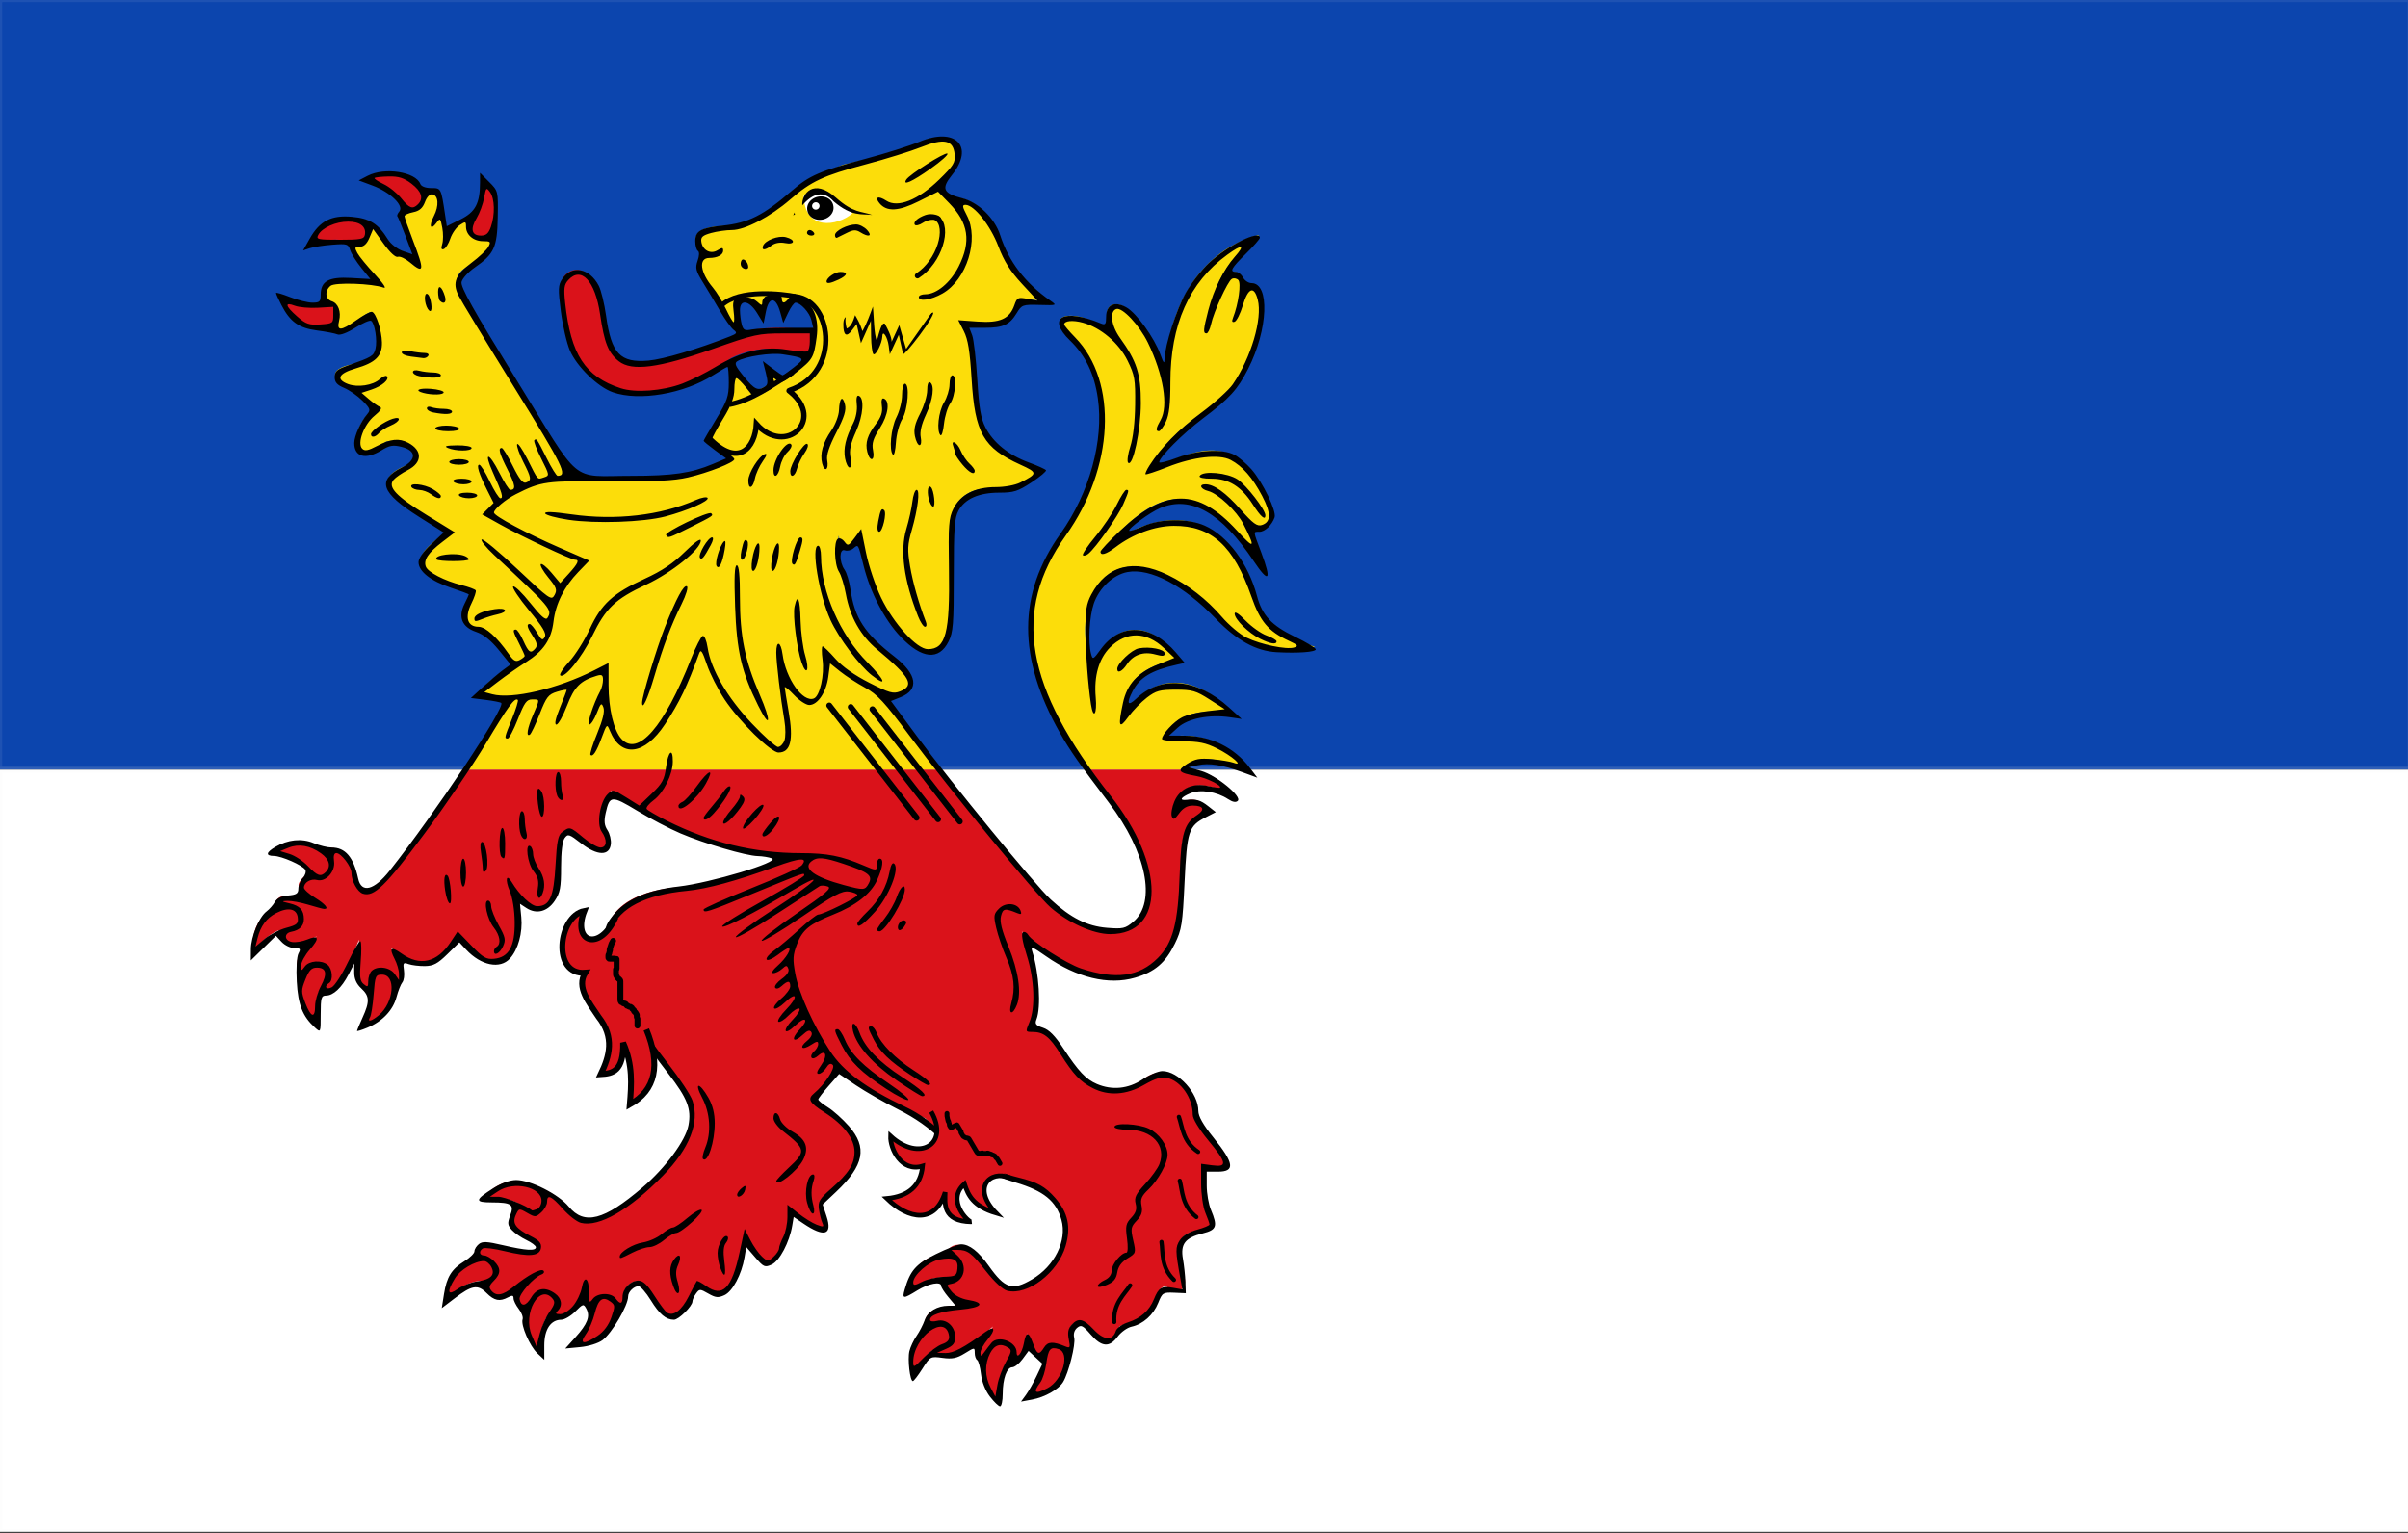 <?xml version="1.0" encoding="UTF-8" standalone="no"?>
<!-- Created with Inkscape (http://www.inkscape.org/) -->

<svg
   xmlns:dc="http://purl.org/dc/elements/1.1/"
   xmlns:cc="http://creativecommons.org/ns#"
   xmlns:rdf="http://www.w3.org/1999/02/22-rdf-syntax-ns#"
   xmlns:svg="http://www.w3.org/2000/svg"
   xmlns="http://www.w3.org/2000/svg"
   xmlns:sodipodi="http://sodipodi.sourceforge.net/DTD/sodipodi-0.dtd"
   xmlns:inkscape="http://www.inkscape.org/namespaces/inkscape"
   width="861.54"
   height="548.638"
   id="svg5497"
   version="1.1"
   inkscape:version="0.48.4 r9939"
   sodipodi:docname="Neder-Betuwe_vlag_2014.svg">
  <rect width="100%" height="100%" fill="#333333" stroke="none"/>
  <defs
     id="defs5499" />
  <sodipodi:namedview
     id="base"
     pagecolor="#ffffff"
     bordercolor="#666666"
     borderopacity="1.0"
     inkscape:pageopacity="0.0"
     inkscape:pageshadow="2"
     inkscape:zoom="0.49497475"
     inkscape:cx="253.5126"
     inkscape:cy="92.666961"
     inkscape:document-units="px"
     inkscape:current-layer="layer1"
     showgrid="false"
     fit-margin-top="0"
     fit-margin-left="0"
     fit-margin-right="0"
     fit-margin-bottom="0"
     inkscape:window-width="1600"
     inkscape:window-height="837"
     inkscape:window-x="-8"
     inkscape:window-y="-8"
     inkscape:window-maximized="1" />
  <g
     inkscape:label="Laag 1"
     inkscape:groupmode="layer"
     id="layer1"
     transform="translate(113.925,-181.262)">
    <rect
       style="fill:#0c45ae;fill-opacity:1;stroke:#e8e8e8;stroke-width:2.1;stroke-linejoin:miter;stroke-miterlimit:4;stroke-opacity:0.085;stroke-dasharray:none;stroke-dashoffset:0"
       id="rect3006"
       width="862.67"
       height="275.772"
       x="-114.192"
       y="180.963" />
    <rect
       style="fill:#ffffff;fill-opacity:1;stroke:#e8e8e8;stroke-width:2.1;stroke-linejoin:miter;stroke-miterlimit:4;stroke-opacity:0.085;stroke-dasharray:none;stroke-dashoffset:0"
       id="rect3008"
       width="862.67"
       height="272.741"
       x="-114.192"
       y="456.735" />
    <path
       style="fill:#fcdd0a;fill-opacity:1;stroke:none"
       d="m 52.759,456.735 15.179,-26.172 -11.607,-0.179 c 2.783,-3.971 7.96,-7.802 13.571,-11.607 l -10.179,-12.321 c -8.169,0.68 -10.95,-5.928 -4.107,-13.929 -16.335,-4.081 -28.743,-9.041 -8.75,-21.25 -12.146,-8.204 -34.775,-16.556 -13.393,-24.286 3.852,-3.612 -0.684,-9.196 -9.286,-7.679 -16.097,12.303 -11.611,-9.123 -2.857,-12.321 -4.872,-2.11 -6.807,-4.329 -7.143,-6.607 -8.838,-1.784 -12.361,-6.879 -1.429,-8.929 10.146,-1.353 10.886,-8.309 6.071,-18.571 -5.689,1.587 -13.384,14.948 -16.071,-1.071 -5.438,-12.981 6.769,-11.106 19.286,-9.464 -9.26,-8.407 -12.555,-14.143 -10.536,-17.5 4.573,-10.782 9.962,-1.988 15.357,6.964 2.698,-2.262 5.919,0.567 9.286,4.821 l -7.321,-19.464 c 2.756,-1.617 16.283,-15.727 14.286,-0.714 2.282,3.145 2.518,7.905 1.607,13.571 1.071,-9.229 7.662,-12.814 14.821,-9.286 8.521,5.723 -1.801,12.803 -6.429,16.071 -3.375,1.752 -6.281,5.812 0.179,13.75 l 37.321,60.536 c 19.541,1.747 39.102,3.611 56.786,-6.25 l -8.75,-6.607 8.571,-14.286 0.714,-11.429 8.214,8.929 5.893,-2.857 -1.607,-6.25 5.179,4.286 9.821,-7.857 c 1.453,-8.879 5.321,-18.923 -6.429,-21.429 l -2.857,6.429 -1.607,-6.786 -4.821,0.536 -1.25,6.071 -3.393,-5.357 -6.25,0.179 1.607,10.893 c -5.171,-3.81 -5.959,-7.619 -7.5,-11.429 -5.29,-5.93 -9.804,-11.733 -5.357,-16.071 -2.988,-3.131 -5.914,-9.06 6.786,-9.643 8.258,0.763 16.143,-4.456 23.929,-11.25 6.048,-6.263 12.823,-7.847 19.464,-10.714 9.391,-2.134 18.722,-3.968 28.571,-8.393 6.934,-3.674 22.338,0.461 5,15.536 l 4.464,4.464 c 8.057,0.058 14.786,4.393 18.571,18.214 2.827,6.687 7.057,13.186 16.964,18.929 l -11.071,-0.714 c -1.492,9.488 -9.503,10.397 -20,8.036 5.701,7.152 3.216,20.035 4.643,30.179 1.77,12.736 11.437,18.947 24.107,22.679 -6.464,4.101 -7.273,8.169 -22.321,7.143 -11.713,2.354 -11.625,14.324 -10.714,26.964 6.608,56.658 -28.919,24.917 -32.5,-10.714 -1.635,4.279 -6.419,6.607 -7.321,0.357 l -0.893,9.643 3.036,4.286 1.786,10.536 c 1.66,7.059 6.455,13.952 17.143,20.536 10.386,8.498 0.733,14.143 -6.071,10.893 l 20.714,27.958"
       id="path3010"
       inkscape:connector-curvature="0"
       sodipodi:nodetypes="cccccccccccccccccccccccccccccccccccccccccccccccccccccccccccccccccc" />
    <path
       style="fill:#da121a;fill-opacity:1;stroke:none"
       d="m 176.907,299.197 c -9.655,-0.495 -18.759,-2.035 -29.684,2.794 -19.563,6.398 -42.999,20.082 -45.357,-5.893 -0.945,-27.345 -20.529,-19.452 -14.286,-5.714 -0.487,28.967 26.775,43.322 60.179,18.929 10.213,-4.855 19.072,-3.349 27.626,-1.071 0.845,-2.725 1.483,-5.627 1.522,-9.044 z"
       id="path3780"
       inkscape:connector-curvature="0"
       sodipodi:nodetypes="ccccccc" />
    <path
       style="fill:#da121a;fill-opacity:1;stroke:none"
       d="m 58.039,244.097 c 0.497,6.255 0.085,12.206 -4.419,16.794 -1.73,2.815 2.69,7.405 7.576,4.419 2.831,-7.071 5.227,-14.142 -3.157,-21.213 z"
       id="path3786"
       inkscape:connector-curvature="0"
       sodipodi:nodetypes="cccc" />
    <path
       style="fill:#da121a;fill-opacity:1;stroke:none"
       d="m 16.308,245.476 c 6.036,1.714 11.47,4.176 14.2,9.997 2.035,2.603 7.878,0.06 6.783,-5.56 -3.927,-5.843 -11.288,-9.89 -20.983,-4.437 z"
       id="path3786-1"
       inkscape:connector-curvature="0"
       sodipodi:nodetypes="cccc" />
    <path
       style="fill:#da121a;fill-opacity:1;stroke:none"
       d="m -4.025,269.363 c 5.847,-2.275 11.666,-3.592 17.355,-0.597 3.194,0.848 6.319,-4.706 2.054,-8.527 -6.658,-2.289 -14.969,-1.075 -19.409,9.124 z"
       id="path3786-1-7"
       inkscape:connector-curvature="0"
       sodipodi:nodetypes="cccc" />
    <path
       style="fill:#da121a;fill-opacity:1;stroke:none"
       d="m -14.012,286.589 c 5.552,2.924 11.183,4.892 17.176,2.562 3.269,-0.48 5.744,5.392 1.073,8.705 -6.874,1.52 -14.995,-0.63 -18.249,-11.267 z"
       id="path3786-1-4"
       inkscape:connector-curvature="0"
       sodipodi:nodetypes="cccc" />
    <path
       style="fill:#fcdd0a;fill-opacity:1;stroke:none"
       d="m 274.811,456.735 c -21.218,-29.781 -29.957,-59.303 -6.156,-88.136 11.161,-16.198 19.666,-52.107 -0.758,-68.185 -9.111,-7.727 6.948,-9.538 18.435,2.525 -7.793,-8.859 -3.767,-15.95 2.778,-11.364 8.685,7.396 12.671,18.551 14.647,31.315 -3.067,-23.698 7.811,-51.125 32.83,-57.579 -8.822,6.593 -15.643,14.9 -17.425,27.527 4.608,-14.766 11.01,-19 11.869,-7.829 3.413,-6.361 8.038,1.117 5.556,14.142 -3.452,12.879 -9.196,23.466 -19.698,29.294 -9.871,7.123 -16.497,14.279 -19.698,20.708 14.535,-4.856 29.453,-16.338 42.174,10.102 4.979,7.367 -1.549,13.966 -7.071,8.839 l 7.071,19.445 c -27.323,-48.817 -47.831,-20.811 -59.599,-8.586 18.88,-16.413 46.705,-19.654 56.063,19.445 3.805,8.874 12.553,11.244 20.708,14.395 -13.645,2.007 -26.774,1.254 -37.123,-14.395 -38.982,-34.774 -51.133,2.163 -42.426,21.971 3.417,-12.219 17.862,-22.049 30.81,-3.03 -12.646,1.77 -20.09,7.92 -19.951,20.456 7.927,-13.205 22.828,-18.602 39.143,-1.263 -10.594,-1.455 -19.915,-0.648 -24.496,8.586 12.036,-2.092 22.308,1.255 30.305,11.617 -8.825,-3.299 -17.644,-6.564 -24.496,0"
       id="path3831"
       inkscape:connector-curvature="0"
       sodipodi:nodetypes="cccccccccccccccccccccccccc" />
    <path
       style="fill:none;stroke:none"
       d="m 141.866,286.634 c 2.797,1.598 5.923,-1.646 5.179,-6.607 2.795,2.445 6.992,2.087 12.143,-0.179 18.165,-5.576 39.786,20.149 11.964,41.25 15.248,14.61 -7.034,16.895 -11.25,12.321 l -12.857,11.607"
       id="path3853"
       inkscape:connector-curvature="0"
       sodipodi:nodetypes="cccccc" />
    <path
       style="fill:none;stroke:none"
       d="m 137.525,271.308 c 1.566,0.979 4.293,1.474 7.008,-1.515"
       id="path3855"
       inkscape:connector-curvature="0"
       sodipodi:nodetypes="cc" />
    <path
       style="fill:none;stroke:none"
       d="m 150.973,273.392 1.831,3.283"
       id="path3857"
       inkscape:connector-curvature="0" />
    <path
       style="fill:none;stroke:none"
       d="m 169.661,267.205 c -5.634,-1.73 -9.759,-1.39 -10.859,3.094 l 0,0"
       id="path3859"
       inkscape:connector-curvature="0"
       sodipodi:nodetypes="ccc" />
    <path
       style="fill:#000000;stroke:none"
       d="m 169.85,258.303 c 5.313,-10.92 11.903,-16.275 21.908,-6.755 -5.322,-5.408 -15.622,-5.318 -16.794,4.546 z"
       id="path3861"
       inkscape:connector-curvature="0"
       sodipodi:nodetypes="cccc" />
    <path
       style="fill:none;stroke:none"
       d="m 173.638,256.093 c 5.833,5.401 15.017,4.648 18.056,-4.167 l -0.063,0"
       id="path3863"
       inkscape:connector-curvature="0"
       sodipodi:nodetypes="ccc" />
    <path
       transform="translate(545.437,80.164)"
       sodipodi:type="arc"
       style="fill:#000000;fill-opacity:1;stroke:none"
       id="path3865"
       sodipodi:cx="-363.21298"
       sodipodi:cy="173.49789"
       sodipodi:rx="2.0203052"
       sodipodi:ry="2.241276"
       d="m -361.193,173.498 c 0,1.238 -0.905,2.241 -2.02,2.241 -1.116,0 -2.02,-1.003 -2.02,-2.241 0,-1.238 0.905,-2.241 2.02,-2.241 1.116,0 2.02,1.003 2.02,2.241 z" />
    <path
       style="fill:none;stroke:none"
       d="m 174.277,264.044 2.857,0.446 -0.893,-0.089"
       id="path3867"
       inkscape:connector-curvature="0" />
    <path
       style="fill:none;stroke:none"
       d="m 184.098,264.669 3.304,-1.071 c 3.47,-3.178 6.529,-2.384 9.286,1.339"
       id="path3869"
       inkscape:connector-curvature="0"
       sodipodi:nodetypes="ccc" />
    <path
       style="fill:none;stroke:none"
       d="m 181.509,281.187 2.5,-0.625 0.625,-1.786 4.375,0.268"
       id="path3879"
       inkscape:connector-curvature="0" />
    <path
       style="fill:none;stroke:none"
       d="m 186.718,323.303 c 1.57,5.659 -0.384,8.727 -2.509,11.67 -3.947,4.195 -3.998,8.803 -2.96,13.527"
       id="path3883-82"
       inkscape:connector-curvature="0"
       sodipodi:nodetypes="ccc" />
    <path
       style="fill:none;stroke:none"
       d="m 154.508,354.583 c -0.462,-4.795 2.035,-8.365 5.303,-11.617"
       id="path3931"
       inkscape:connector-curvature="0"
       sodipodi:nodetypes="cc" />
    <path
       style="fill:none;stroke:none"
       d="m 163.375,351.047 c -0.462,-4.795 2.035,-8.365 5.303,-11.617"
       id="path3931-4"
       inkscape:connector-curvature="0"
       sodipodi:nodetypes="cc" />
    <path
       style="fill:none;stroke:none"
       d="m 169.562,351.426 c -0.462,-4.795 2.035,-8.365 5.303,-11.617"
       id="path3931-5"
       inkscape:connector-curvature="0"
       sodipodi:nodetypes="cc" />
    <path
       style="fill:none;stroke:none"
       d="m 29.249,306.979 9.723,0.884"
       id="path4001"
       inkscape:connector-curvature="0" />
    <path
       style="fill:none;stroke:none"
       d="m 33.606,314.114 9.723,0.884"
       id="path4001-7"
       inkscape:connector-curvature="0" />
    <path
       style="fill:none;stroke:none"
       d="m 34.995,320.175 9.723,0.884"
       id="path4001-1"
       inkscape:connector-curvature="0" />
    <path
       style="fill:none;stroke:none"
       d="m 38.278,327.119 9.723,0.884"
       id="path4001-15"
       inkscape:connector-curvature="0" />
    <path
       style="fill:none;stroke:none"
       d="m 41.182,333.559 9.723,0.884"
       id="path4001-2"
       inkscape:connector-curvature="0" />
    <path
       style="fill:none;stroke:none"
       d="m 44.591,340.251 9.723,0.884"
       id="path4001-76"
       inkscape:connector-curvature="0" />
    <path
       style="fill:none;stroke:none"
       d="m 60.375,343.913 6.692,13.763"
       id="path4081-2"
       inkscape:connector-curvature="0" />
    <path
       style="fill:none;stroke:none"
       d="m 64.794,340.883 6.692,13.763"
       id="path4081-21"
       inkscape:connector-curvature="0" />
    <path
       style="fill:none;stroke:none"
       d="m 70.729,339.367 6.692,13.763"
       id="path4081-6"
       inkscape:connector-curvature="0" />
    <path
       style="fill:none;stroke:none"
       d="m 77.042,337.852 6.692,13.763"
       id="path4081-8"
       inkscape:connector-curvature="0" />
    <path
       style="fill:none;stroke:none"
       d="m 13.562,320.294 c 3.828,-0.411 7.907,-1.33 10.804,-5"
       id="path4122"
       inkscape:connector-curvature="0"
       sodipodi:nodetypes="cc" />
    <path
       style="fill:none;stroke:none"
       d="m 18.555,336.877 c 2.571,-2.866 5.701,-5.638 10.372,-5.843"
       id="path4122-5"
       inkscape:connector-curvature="0"
       sodipodi:nodetypes="cc" />
    <path
       style="fill:none;stroke:none"
       d="m 38.205,285.562 1.429,5.982"
       id="path4214"
       inkscape:connector-curvature="0" />
    <path
       style="fill:none;stroke:none"
       d="m 42.937,283.196 1.429,5.982"
       id="path4214-9"
       inkscape:connector-curvature="0" />
    <path
       style="fill:#da121a;fill-opacity:1;stroke:none"
       d="m 43.024,256.368 -3.03,5.352"
       id="path4214-5"
       inkscape:connector-curvature="0" />
    <path
       style="fill:#da121a;fill-opacity:1;stroke:none"
       d="m 52.669,456.735 -26.696,36.328 c -4.074,6.094 -13.24,11.586 -13.571,-0.714 -1.162,-7.355 -12.539,-12.967 -14.286,0.536 -11.716,6.631 -0.732,8.967 3.929,12.5 -9.045,-2.531 -21.049,-9.245 -16.964,6.786 1.556,4.918 2.303,10.716 14.464,4.107 -6.589,4.881 -10.284,10.192 -4.107,16.964 10.603,9.093 14.459,-4.652 19.107,-15.714 -0.262,7.475 -5.147,18.151 6.071,17.679 14.989,-2.011 8.039,-8.889 5.357,-14.821 9.119,8.972 17.012,7.159 23.75,-4.821 17.468,24.583 28.622,-2.645 17.143,-20.714 8.825,18.831 21.101,13.914 18.929,-8.75 -0.994,-6.903 3.501,-11.257 8.571,-4.107 8.431,7.601 12.707,1.058 6.607,-5.357 -0.612,-6.9 1.574,-9.603 3.75,-12.321 20.279,13.092 41.478,23.426 66.429,22.5 -13.968,4.847 -27.388,11.524 -42.679,11.964 -34.597,3.237 -34.624,28.186 -0.536,68.214 12.675,13.487 3.113,29.315 -20.357,46.607 -5.586,4.083 -16.87,6.191 -17.5,1.607 -5.346,-7.588 -11.083,-11.494 -18.036,-3.929 -8.113,9.175 -0.416,10.972 5.179,13.75 2.847,1.786 1.399,5.974 -3.036,4.107 -7.27,0.248 -22.24,-10.177 -17.321,6.964 6.252,17.589 12.18,5.011 18.214,2.321 -5.26,4.704 -8.117,9.338 2.857,13.571 8.074,2.003 14.524,0.331 17.143,-10 -0.191,5.424 0.92,9.884 8.393,9.643 2.235,-0.737 5.778,0.316 5.893,-6.429 -1.109,-2.587 5.492,-10.435 9.464,-0.536 6.407,11.878 11.279,9.302 16.786,-4.821 7.214,7.482 13.436,6.756 16.964,-16.25 1.199,3.214 3,6.429 7.5,9.643 6.213,-2.114 4.336,-4.963 5.893,-7.5 2.59,-3.709 2.804,-7.783 2.321,-11.964 5.112,5.577 17.573,11.341 11.964,2.321 -1.977,-3.291 -0.549,-6.618 3.214,-8.75 17.207,-13.393 9.003,-23.543 -7.143,-32.679 l 9.464,-11.071 c 7.927,5.924 16.882,11.865 31.343,17.89 7.937,7.191 10.706,15.443 32.577,21.718 15.432,1.796 24.122,18.265 11.617,32.072 -5.359,5.283 -15.769,12.184 -21.466,0.505 -4.417,-7.794 -13.371,-14.057 -16.668,-3.283 0.048,7.215 -1.188,15.073 13.132,15.152 -9.177,1.764 -23.866,-1.244 -18.183,13.385 3.867,11.19 13.558,3.043 23.234,-5.051 -2.719,4.546 -12.965,9.091 0.505,13.637 11.19,0.651 10.723,-5.851 11.869,-11.364 -0.323,5.743 2.573,9.34 10.102,9.849 4.912,0.403 7.124,-6.25 5.051,-9.596 -1.272,-4.202 5.531,-6.57 8.334,-0.505 3.165,6.42 7.818,2.936 9.344,-2.02 4.592,-2.265 10.626,-1.644 12.627,-9.091 2.428,-7.406 4.345,-5.107 6.313,-3.788 2.393,1.81 6.88,-2.126 3.03,-7.324 -1.83,-6.974 -1.802,-12.833 5.808,-14.142 7.874,-0.361 5.653,-4.234 2.778,-8.334 l -0.758,-14.9 c 18.318,4.769 3.327,-8.674 -2.778,-16.668 1.295,-13.832 -12.17,-21.97 -19.951,-12.627 -10.092,6.038 -20.73,-0.28 -25.506,-8.334 -3.923,-4.788 -4.433,-13.478 -14.395,-11.364 4.748,-7.325 4.654,-18.483 -2.02,-34.85 13.603,17.002 58.622,32.342 57.326,-18.183 -0.339,-10.702 -1.779,-22.124 9.849,-25.001 -5.821,-7.829 -12.66,-2.274 -13.132,2.02 -0.751,-8.013 7.025,-16.781 22.728,-6.061 -5.822,-9.126 -14.796,-11.222 -20.203,-10.607 l -33.398,0 c 43.99,48.217 14.346,76.046 -17.362,43.689 L 221.936,456.735"
       id="path4241"
       inkscape:connector-curvature="0"
       sodipodi:nodetypes="cccccccccccccccccccccccccccccccccccccccccccccccccccccccccccccccccccccccccc" />
    <path
       style="fill:none;stroke:none"
       d="m 146.163,623.062 c -4.891,4.524 -2.398,9.048 -0.893,13.571"
       id="path4439-3"
       inkscape:connector-curvature="0"
       sodipodi:nodetypes="cc" />
    <path
       style="fill:none;stroke:none"
       d="m 129.378,630.027 c -4.891,4.524 -2.398,9.048 -0.893,13.571"
       id="path4439-1"
       inkscape:connector-curvature="0"
       sodipodi:nodetypes="cc" />
    <path
       style="fill:#da121a;fill-opacity:1;stroke:none"
       d="m 74.201,638.815 6.061,-3.409"
       id="path4470"
       inkscape:connector-curvature="0" />
    <path
       style="fill:#da121a;fill-opacity:1;stroke:none"
       d="m 95.541,638.562 -1.01,6.061"
       id="path4472"
       inkscape:connector-curvature="0" />
    <path
       style="fill:none;stroke:none"
       d="m 284.565,584.519 c 14.699,-3.399 27.409,8.3 8.334,24.496 l 0.505,6.061 -4.293,4.293 2.02,9.344 -6.061,3.788 -0.505,5.808 -6.313,2.778"
       id="path4474"
       inkscape:connector-curvature="0"
       sodipodi:nodetypes="cccccccc" />
    <path
       style="fill:#da121a;fill-opacity:1;stroke:none"
       d="m -17.08,485.715 c 6.177,1.1 11.831,3.004 15.131,8.522 2.286,2.386 7.845,-0.73 6.191,-6.213 -4.494,-5.42 -12.223,-8.708 -21.322,-2.309 z"
       id="path3786-1-7-9"
       inkscape:connector-curvature="0"
       sodipodi:nodetypes="cccc" />
    <path
       style="fill:#da121a;fill-opacity:1;stroke:none"
       d="m -23.437,521.692 c 4.083,-4.765 8.592,-8.671 15.021,-8.713 3.216,-0.759 3.352,-7.13 -2.212,-8.488 -6.95,1.122 -13.706,6.114 -12.81,17.201 z"
       id="path3786-1-7-8"
       inkscape:connector-curvature="0"
       sodipodi:nodetypes="cccc" />
    <path
       style="fill:#da121a;fill-opacity:1;stroke:none"
       d="m -0.788,547.652 c -0.53,-6.252 -0.149,-12.206 4.332,-16.817 1.716,-2.824 -2.728,-7.391 -7.599,-4.38 -4.078,5.739 -5.262,14.055 3.267,21.197 z"
       id="path3786-1-7-6"
       inkscape:connector-curvature="0"
       sodipodi:nodetypes="cccc" />
    <path
       style="fill:#da121a;fill-opacity:1;stroke:none"
       d="m 14.976,548.332 c 3.086,-5.463 5.22,-11.034 3.067,-17.093 -0.383,-3.282 5.559,-5.583 8.733,-0.816 1.316,6.916 -1.072,14.97 -11.8,17.909 z"
       id="path3786-1-7-5"
       inkscape:connector-curvature="0"
       sodipodi:nodetypes="cccc" />
    <path
       style="fill:#da121a;fill-opacity:1;stroke:none"
       d="m 58.664,610.209 c 6.257,-0.471 12.207,-0.033 16.775,4.491 2.807,1.742 7.417,-2.658 4.452,-7.557 -5.701,-4.132 -14.005,-5.394 -21.226,3.066 z"
       id="path3786-1-7-0"
       inkscape:connector-curvature="0"
       sodipodi:nodetypes="cccc" />
    <path
       style="fill:#da121a;fill-opacity:1;stroke:none"
       d="m 45.037,646.873 c 4.511,-4.361 9.367,-7.827 15.772,-7.267 3.273,-0.454 4.005,-6.785 -1.406,-8.657 -7.025,0.465 -14.219,4.802 -14.366,15.924 z"
       id="path3786-1-7-2"
       inkscape:connector-curvature="0"
       sodipodi:nodetypes="cccc" />
    <path
       style="fill:#da121a;fill-opacity:1;stroke:none"
       d="m 79.082,665.059 c 0.053,-6.274 0.985,-12.167 5.874,-16.342 1.97,-2.652 -2.031,-7.613 -7.16,-5.066 -4.593,5.336 -6.543,13.506 1.286,21.408 z"
       id="path3786-1-7-86"
       inkscape:connector-curvature="0"
       sodipodi:nodetypes="cccc" />
    <path
       style="fill:#da121a;fill-opacity:1;stroke:none"
       d="m 90.364,662.358 c 4.518,-4.354 8.153,-9.085 7.82,-15.505 0.57,-3.255 6.922,-3.763 8.602,1.711 -0.713,7.004 -5.301,14.041 -16.422,13.794 z"
       id="path3786-1-7-02"
       inkscape:connector-curvature="0"
       sodipodi:nodetypes="cccc" />
    <path
       style="fill:#da121a;fill-opacity:1;stroke:none"
       d="m 210.251,643.715 c 5.103,-3.651 10.415,-6.366 16.669,-4.871 3.304,0.031 4.959,-6.122 -0.119,-8.77 -7.017,-0.572 -14.77,2.66 -16.55,13.641 z"
       id="path3786-1-7-4"
       inkscape:connector-curvature="0"
       sodipodi:nodetypes="cccc" />
    <path
       style="fill:#da121a;fill-opacity:1;stroke:none"
       d="m 212.706,673.476 c 2.994,-5.514 6.585,-10.278 12.862,-11.667 2.985,-1.416 1.784,-7.674 -3.941,-7.836 -6.561,2.553 -12.121,8.849 -8.922,19.503 z"
       id="path3786-1-7-865"
       inkscape:connector-curvature="0"
       sodipodi:nodetypes="cccc" />
    <path
       style="fill:#da121a;fill-opacity:1;stroke:none"
       d="m 243.434,683.052 c -0.323,-6.266 0.255,-12.204 4.886,-16.664 1.808,-2.766 -2.482,-7.477 -7.45,-4.629 -4.265,5.601 -5.724,13.874 2.564,21.293 z"
       id="path3786-1-7-09"
       inkscape:connector-curvature="0"
       sodipodi:nodetypes="cccc" />
    <path
       style="fill:#da121a;fill-opacity:1;stroke:none"
       d="m 253.046,681.029 c 4.062,-4.782 7.208,-9.851 6.237,-16.207 0.243,-3.295 6.513,-4.433 8.73,0.846 -0.013,7.04 -3.877,14.499 -14.967,15.36 z"
       id="path3786-1-7-00"
       inkscape:connector-curvature="0"
       sodipodi:nodetypes="cccc" />
    <path
       style="fill:#000000"
       d="m 240.238,681.067 c -1.625,-2.13 -2.874,-5.279 -3.184,-8.023 -0.28,-2.484 -0.899,-4.758 -1.376,-5.053 -0.477,-0.295 -0.867,-1.446 -0.867,-2.559 0,-1.996 -0.048,-1.993 -3.572,0.185 -2.832,1.751 -4.476,2.084 -7.939,1.609 -4.3,-0.589 -4.411,-0.53 -7.178,3.837 -1.546,2.44 -3.09,4.452 -3.433,4.473 -1.037,0.061 -1.952,-7.813 -1.247,-10.731 0.363,-1.503 1.511,-3.95 2.551,-5.438 1.04,-1.488 2.347,-4.014 2.904,-5.612 1.091,-3.131 4.476,-5.182 8.55,-5.182 l 2.542,0 -2.589,-3.077 c -1.424,-1.692 -2.589,-3.492 -2.589,-4 0,-1.736 -4.496,-0.916 -8.5,1.551 -5.111,3.148 -5.531,3.122 -4.555,-0.282 1.952,-6.806 4.013,-9.143 11.19,-12.69 3.897,-1.926 7.951,-3.501 9.01,-3.501 2.948,0 6.188,2.538 9.901,7.757 5.8,8.152 8.368,8.948 15.46,4.792 8.079,-4.735 12.6,-13.891 10.517,-21.3 -1.898,-6.747 -6.344,-10.369 -16.403,-13.361 -10.981,-3.267 -18.473,-7.546 -26.12,-14.918 -4.932,-4.755 -9.659,-8.091 -16,-11.292 -4.95,-2.499 -11.7,-6.363 -15,-8.588 l -6,-4.045 -3.72,4.227 c -2.046,2.325 -3.734,4.528 -3.75,4.895 -0.016,0.368 1.532,1.634 3.441,2.814 1.909,1.18 5.284,4.205 7.5,6.722 6.707,7.619 5.46,14.054 -4.556,23.518 l -4.811,4.546 1.368,4.146 c 2.243,6.798 -0.756,7.757 -8.283,2.65 l -3.462,-2.349 -0.525,3.143 c -0.983,5.887 -4.521,12.603 -7.307,13.873 -2.483,1.131 -2.897,0.954 -5.902,-2.522 l -3.232,-3.739 -0.637,3.766 c -1.025,6.055 -4.272,12.148 -7.179,13.473 -2.218,1.011 -3.164,0.917 -5.759,-0.573 -2.966,-1.702 -3.163,-1.703 -4.395,-0.017 -0.71,0.971 -1.29,2.246 -1.29,2.834 0,1.678 -4.913,6.549 -6.606,6.549 -2.867,0 -5.202,-1.968 -8.289,-6.984 -1.698,-2.759 -3.675,-5.016 -4.396,-5.016 -1.653,0 -3.709,2.015 -3.709,3.635 0,3.277 -5.796,13.175 -9.175,15.669 -1.523,1.124 -4.969,2.195 -8,2.485 l -5.324,0.511 3.647,-4.04 c 4.309,-4.772 5.348,-7.467 3.912,-10.15 -1.01,-1.887 -1.168,-1.848 -3.978,0.962 -1.61,1.61 -3.862,2.927 -5.004,2.927 -3.777,0 -6.077,3.472 -6.077,9.174 l 0,5.174 -2.475,-2.325 c -2.73,-2.565 -6.002,-10.122 -5.282,-12.2 0.252,-0.728 -0.374,-2.397 -1.392,-3.708 -1.018,-1.312 -1.851,-3.015 -1.851,-3.785 0,-1.075 -0.45,-1.16 -1.934,-0.365 -3.032,1.623 -4.952,1.24 -7.734,-1.542 -3.148,-3.148 -5.259,-2.785 -11.493,1.975 l -4.516,3.448 0.796,-5.033 c 0.971,-6.145 2.696,-8.916 7.33,-11.781 1.953,-1.207 3.551,-2.778 3.551,-3.491 0,-0.713 0.701,-1.877 1.557,-2.588 1.279,-1.062 2.839,-0.992 8.75,0.39 8.089,1.892 11.693,2.109 11.693,0.704 0,-0.524 -1.534,-1.681 -3.409,-2.571 -1.875,-0.89 -4.215,-2.508 -5.2,-3.597 -1.532,-1.693 -1.619,-2.435 -0.603,-5.128 1.512,-4.006 0.524,-4.716 -6.597,-4.736 -6.19,-0.018 -6.088,-0.857 0.624,-5.113 2.84,-1.801 5.925,-2.902 8.131,-2.901 5.121,10e-4 15.143,5.07 18.802,9.51 5.566,6.752 12.62,4.927 26.356,-6.818 8.238,-7.045 15.448,-16.784 16.474,-22.257 1.102,-5.876 -0.358,-9.643 -7.144,-18.436 -9.409,-12.19 -15.133,-21.077 -19.22,-29.84 -3.079,-6.601 -3.583,-8.718 -3.643,-15.311 -0.065,-7.067 0.162,-7.944 2.973,-11.5 4.523,-5.721 12.112,-9.08 23.457,-10.382 11.487,-1.318 36.55,-8.853 33.463,-10.06 -1.079,-0.422 -3.375,-0.799 -5.101,-0.838 -4.2,-0.094 -18.981,-4.436 -27.628,-8.116 -3.843,-1.635 -10.792,-5.272 -15.443,-8.081 -9.237,-5.579 -9.901,-5.535 -11.32,0.754 -0.66,2.926 -0.504,4.436 0.639,6.18 0.832,1.269 1.372,3.519 1.201,5 -0.497,4.307 -4.874,4.19 -10.615,-0.283 -4.296,-3.347 -4.747,-3.49 -5.923,-1.883 -0.798,1.092 -1.273,4.969 -1.273,10.401 0,7.359 -0.343,9.172 -2.282,12.059 -2.617,3.896 -6.558,4.888 -10.128,2.549 l -2.281,-1.495 0.462,4.805 c 0.533,5.547 -1.119,11.554 -4.068,14.789 -3.548,3.892 -10.329,2.516 -15.645,-3.174 l -2.442,-2.614 -4.3,4.22 c -3.48,3.415 -5.017,4.229 -8.058,4.263 -2.067,0.024 -4.693,-0.298 -5.836,-0.714 -1.863,-0.678 -2.033,-0.443 -1.635,2.265 0.244,1.662 -0.014,3.581 -0.574,4.263 -0.559,0.682 -1.504,3.062 -2.099,5.288 -1.256,4.701 -5.046,8.692 -10.364,10.913 -2.062,0.862 -3.75,1.385 -3.75,1.162 0,-0.222 0.89,-2.366 1.978,-4.763 2.609,-5.751 2.522,-7.667 -0.478,-10.447 -1.688,-1.565 -2.5,-3.383 -2.5,-5.6 l 0,-3.283 -2.073,3.985 c -2.455,4.719 -5.425,7.485 -8.038,7.485 -1.663,0 -1.889,0.797 -1.889,6.655 0,6.627 -0.01,6.647 -2.032,4.816 -4.435,-4.014 -6.079,-8.166 -6.533,-16.5 -0.25,-4.593 0.01,-8.93 0.598,-10.031 0.898,-1.679 0.702,-1.94 -1.458,-1.94 -1.373,0 -3.418,-0.989 -4.545,-2.199 l -2.049,-2.199 -4.491,4.407 -4.49,4.407 0.022,-3.958 c 0.025,-4.568 2.915,-11.556 5.62,-13.591 1.022,-0.769 2.354,-2.291 2.959,-3.382 0.719,-1.295 2.369,-2.093 4.75,-2.295 2.948,-0.251 3.649,-0.716 3.649,-2.421 0,-1.161 0.719,-2.905 1.598,-3.877 0.879,-0.971 1.273,-2.291 0.877,-2.933 -0.998,-1.615 -8.491,-4.91 -11.225,-4.937 -3.025,-0.029 -2.836,-1.245 0.5,-3.215 4.491,-2.652 9.478,-3.157 13.711,-1.388 2.081,0.87 4.979,1.581 6.439,1.581 4.92,0 7.834,3.414 9.51,11.14 1.161,5.353 5.692,4.204 11.271,-2.858 16.272,-20.596 41.467,-58.467 39.925,-60.009 -0.261,-0.261 -2.816,-0.767 -5.677,-1.124 l -5.202,-0.649 4.387,-4.01 c 2.413,-2.205 5.608,-4.905 7.101,-6 l 2.714,-1.99 -4.214,-5.183 c -2.841,-3.495 -5.494,-5.612 -8.142,-6.5 -4.988,-1.672 -6.489,-5.273 -4.151,-9.959 0.869,-1.741 1.579,-3.285 1.579,-3.431 0,-0.146 -2.884,-1.225 -6.409,-2.398 -7.221,-2.403 -11.591,-5.857 -11.591,-9.162 0,-1.353 1.767,-3.873 4.5,-6.418 l 4.5,-4.19 -8.887,-5.634 c -13.566,-8.6 -15.099,-13.04 -6.089,-17.637 5.366,-2.737 5.293,-6.04 -0.163,-7.388 -2.999,-0.741 -4.252,-0.521 -7.118,1.25 -5.65,3.492 -9.742,2.399 -9.742,-2.6 0,-2.517 2.338,-7.717 4.665,-10.379 1.257,-1.437 1.053,-1.999 -1.73,-4.782 -1.735,-1.735 -4.68,-3.791 -6.545,-4.571 -2.556,-1.068 -3.391,-2.025 -3.391,-3.885 0,-2.042 0.82,-2.758 4.75,-4.147 8.603,-3.04 9.189,-3.396 9.832,-5.959 0.736,-2.933 -0.238,-9.196 -1.556,-10.011 -0.493,-0.305 -3.053,0.813 -5.688,2.485 -2.833,1.796 -5.414,2.768 -6.315,2.376 -0.838,-0.365 -4.146,-1.004 -7.352,-1.42 -6.519,-0.847 -9.656,-3.099 -12.768,-9.166 -1.046,-2.041 -1.903,-3.947 -1.903,-4.235 0,-0.289 2.267,0.368 5.037,1.46 2.77,1.092 6.37,1.985 8,1.985 2.59,0 2.963,-0.358 2.963,-2.845 0,-4.856 2.873,-6.444 10.84,-5.994 l 6.927,0.391 -3.261,-4.026 c -1.794,-2.214 -3.584,-5.076 -3.978,-6.36 -0.663,-2.161 -1.135,-2.301 -6.372,-1.891 -3.111,0.244 -6.737,0.802 -8.058,1.24 l -2.402,0.797 2.364,-4.206 c 3.562,-6.337 7.729,-8.495 15.114,-7.825 6.413,0.582 9.375,2.448 12.893,8.124 0.991,1.598 3.36,3.442 5.264,4.097 l 3.463,1.191 -2.482,-6.597 c -1.365,-3.628 -2.665,-6.781 -2.889,-7.005 -0.224,-0.224 0.108,-1.028 0.737,-1.786 1.684,-2.029 -3.344,-6.861 -9.549,-9.176 l -5.014,-1.87 3.223,-1.667 c 6.072,-3.14 17.166,-1.397 18.838,2.96 0.33,0.861 1.899,1.448 3.869,1.448 3.568,0 3.528,-0.075 4.976,9.569 l 0.611,4.069 4.929,-2.439 c 5.294,-2.62 6.939,-5.739 6.951,-13.179 l 0.01,-3.481 3.25,3.261 c 3.239,3.25 3.249,3.294 3.082,12.711 -0.191,10.738 -1.283,13.105 -8.294,17.963 -2.241,1.553 -4.333,3.852 -4.648,5.108 -0.443,1.763 4.063,9.8 19.768,35.261 23.507,38.108 18.724,34.129 41.042,34.147 14.587,0.012 21.399,-0.98 29.068,-4.23 l 4.769,-2.021 -4.019,-2.955 c -2.21,-1.625 -4.019,-3.125 -4.019,-3.333 0,-0.208 2.025,-3.713 4.5,-7.79 3.921,-6.459 4.5,-8.136 4.5,-13.035 0,-3.093 -0.209,-5.623 -0.465,-5.623 -0.256,0 -2.57,1.334 -5.141,2.966 -10.518,6.67 -26.425,9.387 -35.838,6.12 -5.404,-1.876 -12.913,-9.165 -15.403,-14.952 -1.134,-2.637 -2.591,-8.911 -3.236,-13.944 -1.036,-8.081 -0.982,-9.442 0.468,-11.654 3.364,-5.135 9.805,-3.939 13.099,2.432 0.839,1.622 2.01,6.437 2.603,10.699 1.893,13.611 5.041,16.94 15.193,16.066 5.27,-0.454 17.835,-4.186 29.118,-8.65 2.544,-1.007 2.703,-1.295 1.3,-2.365 -0.879,-0.67 -3.083,-3.762 -4.898,-6.87 -1.815,-3.108 -4.581,-7.722 -6.146,-10.253 -2.45,-3.961 -2.702,-5.016 -1.81,-7.577 0.64,-1.836 0.677,-3.197 0.097,-3.556 -0.517,-0.32 -0.94,-1.889 -0.94,-3.487 0,-3.62 1.962,-4.746 9.645,-5.536 9.424,-0.97 14.643,-3.599 25.079,-12.636 6.11,-5.29 10.013,-6.974 26.077,-11.251 7.211,-1.92 15.904,-4.666 19.317,-6.103 13.017,-5.479 19.974,1.626 11.69,11.938 -3.878,4.827 -3.099,6.532 3.773,8.259 5.701,1.433 11.548,7.136 13.5,13.168 3.068,9.481 8.966,17.193 17.919,23.433 2.485,1.732 2.461,1.741 -3.804,1.571 -6.058,-0.165 -6.377,-0.05 -8.196,2.941 -2.545,4.184 -4.843,5.24 -11.409,5.24 l -5.541,0 1.02,2.684 c 0.561,1.476 1.382,8.563 1.823,15.75 0.629,10.231 1.264,13.968 2.926,17.22 2.775,5.43 8.293,9.898 15.462,12.522 3.179,1.164 5.969,2.419 6.198,2.791 0.23,0.371 -2.097,2.331 -5.17,4.355 -4.863,3.203 -6.36,3.68 -11.547,3.68 -7.271,0 -12.257,2.187 -14.556,6.385 -1.447,2.643 -1.706,6.148 -1.706,23.115 0,17.525 -0.231,20.465 -1.869,23.761 -3.422,6.885 -9.582,6.285 -17.144,-1.669 -5.764,-6.062 -10.843,-15.8 -13.258,-25.418 -2.025,-8.067 -1.834,-7.746 -3.692,-6.204 -0.831,0.69 -2.192,0.993 -3.024,0.674 -1.997,-0.766 -2.072,4.113 -0.106,6.92 0.774,1.105 1.723,4.242 2.111,6.973 1.465,10.325 5.087,15.881 15.727,24.123 8.145,6.309 8.991,11.837 2.224,14.536 l -3.454,1.378 9.243,12.516 c 12.391,16.78 42.408,53.426 47.932,58.519 7.158,6.598 13.048,9.562 20.131,10.13 5.68,0.456 6.527,0.261 9.411,-2.166 8.355,-7.03 4.674,-25.008 -8.718,-42.572 -10.417,-13.664 -13.985,-18.756 -17.532,-25.024 -15.235,-26.929 -15.174,-49.723 0.191,-71.306 10.382,-14.584 15.548,-33.306 13.371,-48.456 -1.255,-8.73 -4.43,-15.319 -9.958,-20.667 -8.58,-8.299 -2.356,-11.678 11.164,-6.06 1.445,0.6 1.75,0.191 1.75,-2.345 0,-4.435 3.064,-5.868 7.301,-3.415 3.642,2.108 9.929,10.833 12.088,16.773 1.204,3.314 1.467,3.568 1.532,1.48 0.152,-4.855 4.238,-17.536 7.585,-23.539 1.858,-3.332 5.594,-8.132 8.303,-10.666 6.747,-6.311 18.191,-11.965 18.191,-8.987 0,0.433 -2.25,3.004 -5,5.712 -5.237,5.159 -5.967,6.5 -3.535,6.5 0.806,0 1.946,0.9 2.535,2 0.589,1.1 1.939,2 3,2 6.633,0 5.998,16.555 -1.177,30.65 -3.82,7.506 -6.635,10.591 -16.297,17.862 -7.081,5.329 -15.527,13.806 -15.527,15.584 0,0.448 2.935,-0.29 6.523,-1.641 7.453,-2.805 16.076,-3.231 20.378,-1.006 1.541,0.797 4.276,3.128 6.078,5.18 4.077,4.643 9.075,15.02 8.298,17.224 -0.976,2.767 -3.488,5.147 -5.432,5.147 -2.285,0 -2.335,-0.539 0.701,7.525 3.754,9.973 2.701,11.112 -2.743,2.967 -11.619,-17.387 -22.496,-23.572 -33.423,-19.006 -3.713,1.551 -11.759,7.468 -11.08,8.147 0.215,0.215 2.476,-0.53 5.024,-1.657 6.209,-2.746 15.955,-2.83 21.927,-0.189 8.223,3.637 15.658,13.649 18.743,25.239 1.836,6.896 5.212,10.517 13.542,14.524 4.106,1.975 7.465,4.009 7.465,4.521 0,0.976 -6.373,1.441 -14,1.023 -7.348,-0.403 -14.293,-4.229 -21.766,-11.991 -11.439,-11.881 -23.45,-18.222 -31.614,-16.69 -5.066,0.95 -10.131,5.704 -12.037,11.297 -1.59,4.667 -2.077,13.85 -0.956,18.034 0.565,2.11 0.77,2.008 3.467,-1.714 6.979,-9.635 18.017,-9.148 26.867,1.185 l 3.18,3.713 -2.821,0.627 c -9.06,2.013 -13.285,4.542 -15.841,9.486 -2.297,4.442 -1.754,5.597 1.27,2.701 8.866,-8.492 21.756,-7.269 33.25,3.157 l 4.5,4.082 -4.206,-0.61 c -7.389,-1.072 -15.063,0.446 -18.619,3.684 l -3.175,2.889 5.601,0.029 c 9.314,0.049 17.739,4.198 23.283,11.466 l 2.729,3.578 -5.306,-1.948 c -7.194,-2.642 -12.006,-3.401 -15.978,-2.523 l -3.328,0.736 4.591,1.344 c 5.388,1.577 14.58,9.105 13.022,10.664 -0.68,0.68 -1.822,0.477 -3.496,-0.619 -4.092,-2.681 -9.92,-3.58 -13.486,-2.081 -3.431,1.443 -4.131,2.64 -1.38,2.36 3.48,-0.354 5.028,0.09 7.735,2.219 l 2.755,2.167 -3.609,1.851 c -6.136,3.148 -6.701,4.883 -7.568,23.21 -0.71,15.025 -1.022,17.001 -3.473,22.01 -3.366,6.88 -7.17,10.126 -14.294,12.197 -9.423,2.739 -20.837,-0.01 -31.735,-7.644 -5.072,-3.553 -5.628,-3.746 -4.981,-1.729 2.433,7.584 3.195,19.924 1.499,24.269 -0.643,1.648 -0.237,2.173 2.32,3 2.185,0.706 4.335,2.881 7.282,7.365 5.426,8.256 8.095,11.087 12.036,12.766 5.437,2.317 11.217,1.738 16.282,-1.629 2.475,-1.645 5.671,-2.993 7.102,-2.996 5.742,-0.009 12.898,7.915 12.898,14.283 0,1.918 1.727,4.959 5.403,9.516 7.451,9.234 7.839,12.197 1.597,12.197 l -4,0 0,5.032 c 0,2.768 0.675,6.648 1.5,8.622 2.48,5.936 2.047,7.179 -2.938,8.435 -6.304,1.587 -8.018,3.8 -7.079,9.139 0.413,2.35 0.812,6.072 0.885,8.272 l 0.133,4 -4.169,-0.181 c -3.956,-0.172 -4.247,0.013 -5.696,3.635 -1.731,4.327 -5.411,7.619 -9.528,8.523 -1.539,0.338 -3.782,1.944 -4.983,3.569 -2.936,3.971 -5.728,3.746 -9.638,-0.777 -2.803,-3.243 -3.437,-3.555 -4.846,-2.386 -1.017,0.844 -1.412,2.18 -1.06,3.582 0.579,2.306 -2.005,12.608 -3.971,15.829 -1.617,2.65 -6.526,5.429 -11.084,6.275 l -3.974,0.737 1.757,-2.403 c 0.966,-1.322 2.688,-4.373 3.827,-6.78 l 2.07,-4.377 -2.474,-2.294 -2.474,-2.294 -2.159,2.921 c -1.188,1.606 -2.832,2.921 -3.654,2.921 -1.977,0 -3.445,4.078 -3.445,9.565 0,2.439 -0.427,4.435 -0.949,4.435 -0.522,0 -2.153,-1.578 -3.624,-3.506 z m 5.761,-12.456 c 2.001,-3.526 2.11,-4.202 0.812,-5.04 -2.684,-1.731 -4.918,-1.057 -6.474,1.952 -1.995,3.858 -1.934,8.377 0.166,12.349 l 1.692,3.2 0.746,-4.195 c 0.41,-2.307 1.787,-6.027 3.058,-8.267 z m 14.844,9.445 c 5.443,-2.815 8.234,-12.629 3.976,-13.98 -2.938,-0.932 -3.674,-0.06 -4.41,5.225 -0.366,2.625 -1.325,5.646 -2.132,6.714 -2.777,3.674 -1.915,4.359 2.566,2.042 z m -37.73,-15.739 c 2.022,-0.705 2.72,-1.545 2.501,-3.009 -1.212,-8.088 -12.804,0.471 -12.804,9.453 0,2.052 0.335,1.908 3.749,-1.607 2.062,-2.123 5.011,-4.3 6.554,-4.838 z m 17.702,-0.494 c 2.437,-2.837 8.995,-0.372 8.995,3.38 0,2.711 1.911,0.359 2.573,-3.166 0.823,-4.39 1.695,-4.38 3.291,0.035 1.465,4.053 2.158,4.296 3.968,1.397 1.315,-2.105 3.179,-2.193 7.577,-0.358 1.72,0.718 1.843,0.467 1.242,-2.534 -0.483,-2.417 -0.21,-3.835 0.996,-5.168 2.416,-2.669 4.196,-2.283 7.982,1.731 3.626,3.845 6.732,4.02 7.867,0.442 0.33,-1.038 2.264,-2.42 4.301,-3.072 4.602,-1.473 7.661,-4.194 9.315,-8.287 1.685,-4.17 2.739,-4.807 6.78,-4.1 l 3.393,0.593 -0.696,-3.822 c -1.824,-10.014 -1.841,-11.289 -0.187,-13.813 1.045,-1.595 3.316,-2.976 6.129,-3.729 2.458,-0.657 4.469,-1.497 4.469,-1.866 0,-0.369 -0.675,-2.286 -1.5,-4.26 -0.844,-2.02 -1.5,-6.623 -1.5,-10.527 l 0,-6.937 4,0.537 c 5.503,0.738 5.241,-0.833 -1.5,-9.006 -3.371,-4.087 -5.5,-7.621 -5.5,-9.129 0,-5.937 -4.248,-12.048 -9.118,-13.118 -2.148,-0.472 -4.215,0.142 -8.246,2.448 -6.412,3.669 -12.773,4.074 -18.426,1.175 -4.492,-2.304 -6.865,-4.82 -11.612,-12.319 -3.88,-6.128 -5.998,-7.779 -9.981,-7.779 -2.481,0 -2.496,-0.046 -1.066,-3.468 2.208,-5.284 1.812,-15.312 -0.947,-24 -1.549,-4.879 -2.033,-7.768 -1.368,-8.178 0.565,-0.349 1.423,0.072 1.906,0.936 1.338,2.391 13.78,10.3 18.858,11.987 12.398,4.119 20.795,2.981 27.504,-3.728 5.422,-5.422 7.271,-12.531 7.831,-30.108 0.45,-14.117 1.603,-18.043 6.177,-21.04 2.999,-1.965 2.371,-3.4 -1.488,-3.4 -1.963,0 -3.488,0.861 -4.87,2.75 -1.679,2.295 -2.117,2.48 -2.646,1.117 -0.348,-0.898 0.053,-3.277 0.893,-5.286 1.973,-4.721 6.564,-6.829 12.136,-5.572 2.149,0.485 4.046,0.742 4.216,0.572 0.748,-0.748 -4.809,-3.497 -8.357,-4.136 -6.626,-1.192 -7.214,-1.968 -3.339,-4.405 2.832,-1.781 4.433,-2.072 9.025,-1.635 3.07,0.292 6.445,0.854 7.5,1.25 3.948,1.483 -0.613,-2.49 -5.861,-5.106 -4.077,-2.032 -6.595,-2.548 -12.418,-2.548 -4.017,0 -7.304,-0.389 -7.304,-0.865 0,-1.663 4.202,-6.188 7.174,-7.725 1.649,-0.853 5.762,-1.856 9.142,-2.23 l 6.144,-0.68 -5.457,-3.5 c -4.826,-3.095 -6.22,-3.5 -12.058,-3.5 -5.718,0 -7.101,0.382 -10.341,2.853 -2.057,1.569 -5.06,4.674 -6.672,6.9 -3.322,4.586 -3.72,3.52 -1.881,-5.052 1.416,-6.605 5.191,-10.761 12.411,-13.667 l 5.961,-2.4 -3.74,-3.527 c -6.305,-5.946 -13.455,-6.035 -19.252,-0.238 -4.018,4.018 -5.819,10.287 -5.137,17.881 0.543,6.047 -0.844,8.084 -1.703,2.5 -1.058,-6.879 -1.921,-18.6 -1.971,-26.75 -0.041,-6.801 0.372,-9.3 2.067,-12.5 5.572,-10.521 15.093,-12.988 27.337,-7.081 7.17,3.459 14.064,8.797 19.348,14.982 2.548,2.982 6.56,6.355 8.916,7.496 5.104,2.471 14.307,4.367 17.018,3.506 1.625,-0.516 1.313,-0.903 -1.934,-2.402 -7.316,-3.377 -10.257,-6.86 -13.395,-15.866 -6.309,-18.104 -14.293,-25.36 -27.79,-25.257 -6.808,0.052 -14.617,2.925 -20.827,7.661 -3.313,2.527 -5.359,3.131 -5.359,1.581 0,-0.483 3.21,-3.907 7.133,-7.607 16.108,-15.195 27.744,-15.185 41.692,0.036 6.346,6.925 6.782,6.48 2.286,-2.334 -2.355,-4.617 -9.077,-10.918 -12.585,-11.799 -2.762,-0.693 -3.458,-2.417 -0.976,-2.417 3.074,0 7.284,3.027 12.631,9.083 4.379,4.959 5.855,6.04 7.525,5.51 3.343,-1.061 3.387,-4.211 0.146,-10.394 -3.427,-6.537 -7.077,-10.712 -11.288,-12.91 -4.149,-2.166 -13.281,-1.143 -22.564,2.526 -4.125,1.631 -7.673,2.803 -7.885,2.606 -0.212,-0.197 0.42,-1.61 1.405,-3.14 4.252,-6.606 10.288,-12.759 18.477,-18.833 4.825,-3.579 9.927,-8.181 11.339,-10.228 6.543,-9.487 10.68,-23.524 8.927,-30.291 -1.314,-5.07 -3.439,-4.264 -5.334,2.023 -0.904,2.999 -2.229,5.648 -2.945,5.886 -0.918,0.306 -1.082,-0.123 -0.556,-1.453 1.924,-4.872 2.965,-12.395 1.866,-13.494 -0.615,-0.615 -1.663,-0.781 -2.33,-0.369 -1.494,0.923 -6.47,11.804 -7.422,16.227 -0.385,1.788 -1.114,3.25 -1.62,3.25 -1.266,0 -1.166,-1.263 0.653,-8.284 1.939,-7.481 5.433,-14.515 9.528,-19.179 3.749,-4.27 2.608,-4.558 -2.732,-0.69 -13.626,9.871 -20.369,24.981 -20.369,45.646 0,7.779 -0.441,11.634 -1.614,14.106 -0.888,1.871 -2.013,3.401 -2.5,3.401 -1.224,0 -1.06,-1.072 0.614,-4 2.849,-4.983 0.992,-16.288 -4.542,-27.664 -3.022,-6.212 -9.161,-12.763 -11.302,-12.06 -2.499,0.82 -1.85,5.927 1.312,10.33 6.031,8.398 7.485,12.956 7.463,23.395 -0.021,9.679 -2.861,22.97 -4.549,21.282 -0.453,-0.453 -0.1,-3.065 0.785,-5.803 0.992,-3.07 1.652,-8.813 1.721,-14.979 0.101,-9.052 -0.153,-10.54 -2.688,-15.701 -3.127,-6.368 -9.591,-11.866 -16.025,-13.63 -3.611,-0.99 -6.675,-0.692 -6.675,0.65 0,0.333 1.77,2.422 3.934,4.643 15.4,15.806 13.942,46.636 -3.352,70.87 -19.369,27.144 -14.725,54.14 16.027,93.168 19.592,24.864 19.538,49.484 -0.109,49.495 -6.045,0.004 -14.952,-3.976 -21.351,-9.541 -5.317,-4.623 -35.705,-41.62 -50.407,-61.369 -9.034,-12.135 -11.599,-14.91 -16,-17.311 -2.883,-1.573 -6.874,-4.167 -8.87,-5.766 l -3.628,-2.907 -0.642,4.839 c -0.735,5.538 -3.794,10.059 -6.807,10.059 -1.133,0 -3.575,-1.607 -5.427,-3.571 -1.852,-1.964 -3.359,-3.202 -3.348,-2.75 0.011,0.452 0.638,4.33 1.394,8.619 1.807,10.254 0.711,14.703 -3.623,14.703 -2.743,0 -14.09,-11.175 -19.277,-18.984 -2.38,-3.584 -5.239,-9.216 -6.353,-12.516 -1.616,-4.788 -2.172,-5.596 -2.752,-4 -4.275,11.779 -7.055,17.55 -12.22,25.374 -7.336,11.111 -15.733,12.114 -19.721,2.356 -1.041,-2.546 -1.089,-2.507 -2.895,2.341 -1.936,5.198 -3.195,7.141 -4.065,6.272 -0.289,-0.289 0.809,-3.76 2.439,-7.715 2.006,-4.866 2.717,-7.858 2.199,-9.258 -0.673,-1.819 -0.96,-1.573 -2.376,2.031 -0.886,2.255 -2.09,4.1 -2.676,4.1 -0.973,0 1.449,-7.411 3.948,-12.08 0.526,-0.984 0.957,-2.748 0.957,-3.921 0,-1.745 -0.41,-2.011 -2.25,-1.461 -5.831,1.742 -8.026,3.954 -10.632,10.712 -1.431,3.712 -3.137,6.75 -3.79,6.75 -0.778,0 -0.35,-2.061 1.242,-5.98 1.336,-3.289 2.43,-6.172 2.43,-6.406 0,-0.234 -1.563,0.054 -3.474,0.64 -3.078,0.945 -3.783,1.853 -6.178,7.957 -1.487,3.79 -3.074,7.12 -3.526,7.399 -1.42,0.878 -0.899,-2.264 1.178,-7.11 2.468,-5.757 2.484,-5.5 -0.342,-5.5 -1.971,0 -2.777,1.108 -5.088,7 -1.51,3.85 -3.157,7 -3.658,7 -1.279,0 -1.213,-0.298 1.587,-7.188 1.374,-3.382 2.285,-6.362 2.024,-6.623 -1.046,-1.046 -3.588,2.419 -11.416,15.56 -4.505,7.563 -14.449,22.165 -22.097,32.449 -13.841,18.611 -17.933,22.596 -21.907,21.335 -1.949,-0.618 -4.102,-4.526 -4.102,-7.444 0,-2.242 -3.691,-7.088 -5.399,-7.088 -0.815,0 -1.105,1.015 -0.828,2.901 0.541,3.69 -2.935,7.551 -6.063,6.733 -2.239,-0.586 -4.71,0.858 -4.71,2.752 0,0.628 1.8,2.254 4,3.614 3.675,2.271 5.096,4.016 3.25,3.989 -0.412,-0.006 -2.959,-0.681 -5.659,-1.5 -2.7,-0.819 -6.075,-1.443 -7.5,-1.387 -2.246,0.089 -2.141,0.209 0.788,0.9 3.713,0.876 5.082,2.385 5.105,5.625 0.017,2.406 -1.545,3.983 -4.485,4.529 -2.774,0.515 -2.515,3.271 0.345,3.676 1.29,0.183 3.667,-0.215 5.282,-0.885 4.242,-1.757 4.59,-0.528 1.006,3.554 -1.723,1.963 -3.133,4.539 -3.133,5.725 0,2.038 0.073,2.056 1.328,0.34 1.528,-2.089 5.965,-2.398 8.169,-0.569 1.699,1.41 2.02,5.565 0.503,6.503 -1.948,1.204 -1.044,2.594 0.981,1.51 1.09,-0.583 3.703,-4.661 5.807,-9.062 2.104,-4.401 4.107,-7.719 4.452,-7.375 0.345,0.345 0.375,3.629 0.067,7.299 -0.454,5.413 -0.252,6.928 1.067,8.022 1.425,1.183 1.626,1.05 1.626,-1.073 0,-1.332 0.54,-2.962 1.2,-3.622 1.989,-1.989 6.528,-1.426 8.243,1.023 l 1.557,2.223 0,-2.272 c 0,-1.25 -0.708,-3.642 -1.574,-5.315 -2.045,-3.955 -1.26,-4.587 2.432,-1.958 6.647,4.733 12.751,3.312 17.665,-4.113 l 2.491,-3.764 4.878,5.061 c 4.189,4.346 5.34,5.016 8.144,4.739 5.279,-0.52 7.483,-4.452 7.372,-13.153 -0.054,-4.286 -0.764,-8.739 -1.763,-11.073 -1.756,-4.1 -1.223,-6.461 0.721,-3.192 2.711,4.558 6.977,8.596 9.081,8.596 4.475,0 5.927,-3.249 6.561,-14.679 0.487,-8.779 0.904,-10.785 2.479,-11.937 2.595,-1.897 2.765,-1.849 7.511,2.116 2.304,1.925 5.047,3.5 6.095,3.5 2.311,0 2.509,-2.693 0.417,-5.68 -1.885,-2.691 -0.617,-10.665 2.13,-13.397 1.807,-1.797 1.987,-1.767 6.596,1.109 l 4.738,2.956 4.446,-4.26 c 3.793,-3.634 4.548,-5.029 5.141,-9.494 0.764,-5.756 2.45,-7.142 2.415,-1.984 -0.031,4.627 -3.274,11.17 -6.846,13.81 -1.68,1.242 -2.813,2.647 -2.519,3.124 0.294,0.476 3.539,2.373 7.211,4.215 15.621,7.838 31.161,11.593 48.057,11.612 9.322,0.011 14.419,1.014 22.337,4.4 4.693,2.006 4.782,1.999 4.782,-0.41 0,-1.1 0.45,-2 1,-2 1.533,0 1.157,3.058 -0.945,7.688 -2.221,4.892 -7.598,9.102 -15.781,12.357 -8.351,3.321 -10.9,5.411 -12.859,10.539 -1.494,3.911 -1.58,5.426 -0.606,10.662 1.301,6.993 6.419,18.346 12.477,27.673 4.622,7.117 12.866,13.228 26.714,19.806 5.349,2.541 9.696,5.678 15.156,10.939 7.962,7.672 15.672,12.041 25.474,14.438 6.738,1.647 9.571,3.224 13.18,7.335 4.576,5.211 5.681,10.366 3.691,17.212 -2.774,9.541 -13.591,17.801 -20.907,15.965 -1.546,-0.388 -4.606,-3.217 -7.601,-7.028 -5.122,-6.518 -6.566,-7.585 -10.262,-7.585 l -2.107,0 2.189,2.039 c 3.828,3.566 2.616,9.185 -2.178,10.103 -1.81,0.347 -1.808,0.43 0.062,2.734 1.151,1.419 3.482,2.629 5.784,3.004 6.5,1.057 5.257,2.764 -2.541,3.489 -7.255,0.674 -10.939,1.915 -10.939,3.685 0,0.554 1.109,0.705 2.54,0.346 3.322,-0.834 6.46,1.96 6.46,5.752 0,2.248 -0.679,3.139 -3.25,4.263 l -3.25,1.421 3.054,0.082 c 2.771,0.074 6.641,-1.975 14.223,-7.53 3.365,-2.466 3.857,-0.931 0.848,2.646 -1.443,1.715 -2.61,3.872 -2.593,4.792 0.027,1.419 0.25,1.37 1.466,-0.327 0.789,-1.1 1.917,-2.562 2.508,-3.25 z m 37.995,-20.32 c 0,-0.535 1.125,-1.486 2.5,-2.112 1.612,-0.735 2.5,-1.956 2.5,-3.44 0,-2.226 3.439,-6.378 5.282,-6.378 0.513,0 0.603,-2.198 0.207,-5.075 -0.608,-4.423 -0.412,-5.379 1.528,-7.445 1.661,-1.768 2.058,-3.042 1.562,-5.018 -0.548,-2.183 0.051,-3.424 3.405,-7.063 2.238,-2.428 4.526,-5.615 5.084,-7.081 2.562,-6.74 -2.556,-12.308 -11.319,-12.315 -2.612,-0.002 -4.75,-0.454 -4.75,-1.004 0,-1.589 8.597,-1.16 12.318,0.615 3.681,1.756 6.682,5.945 6.682,9.329 0,3.061 -3.317,9.081 -6.856,12.443 -2.462,2.338 -2.929,3.439 -2.458,5.793 0.437,2.186 0.01,3.514 -1.722,5.358 -2.103,2.238 -2.212,2.852 -1.252,7.044 1.034,4.52 1.002,4.622 -2.08,6.488 -2.123,1.285 -3.292,2.897 -3.631,5.004 -0.376,2.337 -1.307,3.446 -3.75,4.469 -1.841,0.771 -3.25,0.939 -3.25,0.388 z M 203.212,570.981 c -8.997,-5.898 -13.036,-9.844 -15.99,-15.624 -2.702,-5.287 -2.824,-5.783 -1.424,-5.783 0.543,0 1.69,1.688 2.551,3.75 2.137,5.123 6.532,9.507 15.792,15.753 4.306,2.904 7.412,5.539 6.901,5.855 -0.511,0.316 -4.034,-1.462 -7.83,-3.95 z m 3.589,-3.158 c -8.473,-5.8 -14.203,-12.264 -15.519,-17.509 -0.964,-3.839 0.876,-3.433 2.305,0.509 1.913,5.276 6.862,10.426 15.302,15.924 7.134,4.647 9.406,6.826 7.116,6.826 -0.443,0 -4.585,-2.587 -9.205,-5.75 z m 4.997,-1.883 c -7.435,-4.923 -10.813,-8.172 -13.078,-12.577 -2.194,-4.265 -2.291,-4.79 -0.884,-4.79 0.564,0 1.433,1.075 1.933,2.389 1.474,3.876 6.655,9.142 13.05,13.261 5.443,3.507 7.245,5.35 5.229,5.35 -0.42,0 -3.232,-1.635 -6.25,-3.633 z m 36.083,-25.61 c 1.52,-5.3 1.037,-9.899 -1.707,-16.257 -1.425,-3.3 -3.08,-8.147 -3.678,-10.771 -0.987,-4.328 -0.892,-4.966 1.023,-6.881 2.399,-2.399 6.643,-1.983 7.694,0.754 0.478,1.245 0.214,1.452 -1.14,0.895 -4.488,-1.847 -5.166,-1.728 -5.858,1.031 -0.495,1.974 0.241,5.005 2.638,10.855 3.61,8.812 4.747,16.533 3.072,20.866 -1.522,3.938 -3.198,3.534 -2.043,-0.493 z M 62.811,521.632 c 0,-0.518 0.45,-1.219 1,-1.559 1.621,-1.002 1.151,-4.039 -1.06,-6.85 -2.392,-3.04 -3.81,-9.65 -2.071,-9.65 0.622,0 1.131,0.9 1.131,1.999 0,1.1 1.224,4.191 2.72,6.87 2.366,4.239 2.564,5.212 1.521,7.501 -1.155,2.536 -3.241,3.622 -3.241,1.689 z m 137,-7.618 c 0,-0.307 1.302,-2.22 2.894,-4.25 1.592,-2.03 3.482,-5.379 4.201,-7.441 1.217,-3.492 2.905,-5.072 2.905,-2.718 0,3.463 -6.957,14.968 -9.051,14.968 -0.522,0 -0.949,-0.251 -0.949,-0.559 z m 7.719,-0.088 c -0.815,-1.319 0.801,-3.68 2.2,-3.214 0.823,0.274 0.757,0.921 -0.232,2.273 -0.76,1.039 -1.646,1.463 -1.969,0.941 z m -14.719,-2.158 c 0,-0.442 1.614,-2.355 3.588,-4.25 4.188,-4.023 6.958,-9.01 7.954,-14.317 0.46,-2.453 1.051,-3.436 1.684,-2.803 1.935,1.935 -1.941,11.642 -6.813,17.061 -4.3,4.783 -6.413,6.203 -6.413,4.31 z M 45.349,499.982 c -0.618,-4.122 -0.237,-6.458 0.868,-5.325 1.013,1.038 1.748,9.917 0.821,9.917 -0.55,0 -1.31,-2.066 -1.689,-4.592 z m 33.145,-0.847 c 0.418,-2.579 0.028,-4.113 -1.563,-6.135 -2.14,-2.721 -3.071,-10.132 -1.121,-8.927 0.55,0.34 1.003,1.604 1.007,2.809 0,1.205 0.901,3.541 1.993,5.191 2.018,3.048 2.489,6.062 1.393,8.918 -1.111,2.896 -2.275,1.631 -1.709,-1.857 z m -27.684,-5.561 c 0,-2.75 0.45,-5 1,-5 0.55,0 1,2.25 1,5 0,2.75 -0.45,5 -1,5 -0.55,0 -1,-2.25 -1,-5 z m 7.989,-1.55 c -0.01,-1.073 -0.29,-3.638 -0.631,-5.7 -0.377,-2.282 -0.222,-3.75 0.397,-3.75 1.488,0 2.643,9.002 1.324,10.321 -0.772,0.772 -1.083,0.525 -1.09,-0.871 z m 6.678,-4.117 c -1.067,-1.067 -0.768,-10.333 0.333,-10.333 0.55,0 1,2.475 1,5.5 0,5.562 -0.131,6.036 -1.333,4.833 z m 6.94,-7.915 c -0.974,-2.537 -0.699,-8.418 0.393,-8.418 0.55,0 1.006,1.238 1.014,2.75 0.01,1.512 0.285,3.763 0.617,5 0.68,2.538 -1.083,3.12 -2.023,0.668 z m 86.434,-0.168 c 0.022,-0.412 1.372,-2.308 3,-4.212 3.413,-3.993 4.211,-1.899 0.887,2.327 -1.978,2.515 -3.973,3.483 -3.887,1.885 z m -6.958,-2.25 c 9e-4,-2.017 6.574,-9.365 7.311,-8.172 0.32,0.518 -1.194,2.907 -3.365,5.307 -2.234,2.471 -3.947,3.714 -3.946,2.865 z m -7.083,-1.963 c 0,-0.7 1.35,-2.811 3,-4.69 1.65,-1.879 3,-3.941 3,-4.582 0,-0.862 0.292,-0.873 1.123,-0.042 0.831,0.831 0.598,1.859 -0.892,3.95 -2.883,4.045 -6.231,6.927 -6.231,5.364 z m -7,-1.655 c 0,-0.34 1.238,-2.038 2.75,-3.774 1.512,-1.736 3.488,-4.27 4.391,-5.632 0.902,-1.362 1.964,-2.165 2.359,-1.784 0.729,0.703 -2.178,5.462 -5.838,9.558 -1.93,2.16 -3.662,2.932 -3.662,1.632 z m -59.279,-5.132 c -0.584,-5.143 -0.148,-6.539 1.318,-4.221 1.179,1.864 1.251,8.971 0.091,8.971 -0.478,0 -1.113,-2.138 -1.409,-4.75 z m 50.279,0.857 c 0,-0.491 0.662,-1.147 1.471,-1.458 0.809,-0.31 3.101,-2.834 5.094,-5.607 4.364,-6.074 6.479,-6.674 3.249,-0.922 -3.203,5.704 -9.814,11.084 -9.814,7.987 z m -43.393,-3.689 c -0.974,-2.537 -0.699,-8.418 0.393,-8.418 0.55,0 1,1.538 1,3.418 0,1.88 0.273,4.13 0.607,5 0.334,0.87 0.157,1.582 -0.393,1.582 -0.55,0 -1.273,-0.712 -1.607,-1.582 z M 285.811,420.65 c 0,-1.977 5.117,-6.866 7.704,-7.36 3.898,-0.745 9.296,0.32 9.296,1.834 0,0.982 -0.806,1.066 -3.391,0.352 -4.236,-1.17 -7.921,0.117 -10.172,3.553 -1.662,2.537 -3.437,3.374 -3.437,1.621 z m 51.157,-10.769 c -4.174,-2.056 -9.157,-6.957 -9.157,-9.005 0,-0.968 1.454,-0.045 3.902,2.477 2.146,2.211 5.521,4.606 7.5,5.321 1.979,0.716 3.598,1.661 3.598,2.1 0,1.243 -2.185,0.909 -5.843,-0.894 z m -63.443,-29.927 c -0.331,-0.331 1.663,-3.323 4.43,-6.65 2.768,-3.326 6.212,-8.451 7.653,-11.389 1.441,-2.938 2.976,-5.342 3.412,-5.342 1.094,0 1.04,0.259 -1.078,5.167 -1.814,4.204 -9.696,15.398 -12.453,17.686 -0.749,0.621 -1.632,0.859 -1.964,0.528 z m 60.786,-18.162 c -4.135,-6.442 -8.564,-9.218 -14.707,-9.218 -3.019,0 -4.673,-0.385 -4.293,-1 1.207,-1.952 10.017,-1.126 13.602,1.277 3.17,2.124 9.898,10.849 9.898,12.836 0,1.968 -1.657,0.534 -4.5,-3.895 z M 82.702,650.727 c 1.848,-2.596 2.059,-3.509 1.08,-4.689 -4.668,-5.625 -10.819,5.289 -7.429,13.182 l 1.655,3.854 1.199,-4.561 c 0.659,-2.509 2.232,-6.012 3.495,-7.785 z m 17.211,8.564 c 2.207,-1.483 3.923,-3.789 4.895,-6.582 1.395,-4.006 1.372,-4.392 -0.347,-5.649 -2.772,-2.027 -4.322,-0.849 -5.608,4.261 -0.639,2.536 -2.065,5.881 -3.17,7.432 -2.548,3.578 -0.654,3.819 4.23,0.538 z m -8.816,-10.646 c 1.355,-1.611 2.768,-4.548 3.139,-6.528 0.882,-4.702 2.574,-3.58 2.574,1.706 0,3.68 0.145,3.933 1.328,2.316 1.654,-2.262 6.606,-2.377 8.204,-0.191 1.626,2.224 2.468,2.038 2.468,-0.546 0,-2.933 2.794,-5.829 5.624,-5.829 1.706,0 3.22,1.416 5.762,5.39 1.896,2.964 3.939,5.693 4.54,6.065 2.279,1.408 5.207,-0.785 7.715,-5.778 1.43,-2.847 2.745,-5.338 2.922,-5.535 0.177,-0.198 1.701,0.622 3.385,1.822 5.846,4.162 9.122,0.866 11.893,-11.963 l 1.836,-8.5 2.055,4 c 1.13,2.2 3.003,4.857 4.161,5.905 2.034,1.84 2.175,1.843 4.106,0.095 1.1,-0.995 2,-2.364 2,-3.041 0,-0.677 0.672,-2.52 1.494,-4.095 0.822,-1.575 1.497,-4.815 1.5,-7.198 l 0.006,-4.334 3.856,3.054 c 2.121,1.68 5.097,3.526 6.614,4.103 2.454,0.933 2.674,0.853 1.992,-0.72 -0.422,-0.973 -0.964,-3.157 -1.204,-4.854 -0.38,-2.675 0.205,-3.651 4.386,-7.332 6.286,-5.534 8.342,-8.776 8.35,-13.172 0.009,-4.638 -3.845,-9.714 -10.695,-14.089 -5.526,-3.529 -6.227,-4.806 -3.76,-6.854 3.767,-3.126 7.711,-9.12 6.68,-10.151 -0.738,-0.738 -1.45,-0.419 -2.376,1.065 -0.727,1.165 -1.92,2.118 -2.65,2.118 -0.924,0 -0.68,-0.909 0.804,-2.993 2.491,-3.499 1.777,-6.016 -0.995,-3.507 -1.024,0.927 -2.055,1.219 -2.39,0.678 -0.324,-0.524 0.082,-1.508 0.901,-2.188 0.819,-0.68 1.489,-1.866 1.489,-2.636 0,-1.133 -0.484,-1.084 -2.531,0.258 -3.282,2.15 -4.45,1.003 -1.451,-1.425 1.403,-1.136 2.002,-2.346 1.536,-3.1 -0.565,-0.915 -1.387,-0.652 -3.155,1.009 -3.379,3.174 -4.317,1.473 -1.062,-1.925 3.509,-3.662 2.155,-5.016 -1.507,-1.507 -4.013,3.844 -4.847,1.981 -0.924,-2.065 1.798,-1.855 2.848,-3.632 2.335,-3.949 -0.514,-0.317 -2.197,0.741 -3.74,2.352 -1.543,1.611 -3.228,2.668 -3.744,2.349 -0.516,-0.319 0.761,-2.319 2.838,-4.446 4.381,-4.486 3.844,-6.656 -0.594,-2.403 -1.639,1.57 -3.321,2.506 -3.74,2.08 -0.418,-0.426 0.702,-2.001 2.49,-3.5 1.788,-1.499 3.25,-3.48 3.25,-4.402 0,-2.091 -0.851,-2.122 -3.072,-0.112 -1.044,0.945 -1.971,1.174 -2.341,0.576 -0.336,-0.544 0.724,-1.939 2.356,-3.101 1.868,-1.33 2.752,-2.67 2.388,-3.62 -0.513,-1.337 -0.771,-1.333 -2.284,0.036 -0.938,0.849 -2.345,1.525 -3.126,1.503 -0.843,-0.024 -0.167,-1.142 1.663,-2.75 2.906,-2.553 5.102,-6.209 3.729,-6.209 -0.343,0 -2.102,1.127 -3.907,2.504 -1.806,1.377 -3.541,2.087 -3.856,1.576 -0.315,-0.51 0.895,-1.968 2.688,-3.239 1.794,-1.271 5.845,-4.681 9.003,-7.576 3.158,-2.896 6.194,-5.265 6.747,-5.265 1.727,0 14.011,-6.101 14.011,-6.959 0,-0.448 -1.351,-1.012 -3.003,-1.255 -2.5,-0.367 -5.286,1.117 -16.636,8.862 -7.498,5.116 -14.047,9.047 -14.553,8.734 -0.506,-0.313 5.034,-4.656 12.31,-9.651 10.68,-7.332 12.859,-9.217 11.305,-9.782 -1.058,-0.384 -2.374,-0.439 -2.924,-0.121 -0.55,0.318 -7.396,4.745 -15.214,9.838 -7.818,5.093 -14.455,8.87 -14.749,8.393 -0.294,-0.477 5.995,-5.104 13.977,-10.283 14.868,-9.647 19.039,-13.953 6.162,-6.361 -14.01,8.259 -24.52,13.646 -25.026,12.827 -0.282,-0.457 6.206,-4.559 14.418,-9.115 8.212,-4.557 14.932,-8.688 14.932,-9.181 0,-1.022 0.713,-1.278 -19.394,6.955 -15.308,6.268 -16.606,6.681 -16.606,5.281 0,-0.45 7.621,-3.856 16.935,-7.569 9.314,-3.713 17.478,-7.406 18.142,-8.207 2.446,-2.947 -0.448,-2.804 -9.4,0.466 -13.889,5.072 -24.446,7.952 -31.665,8.637 -14.886,1.413 -24.048,6.106 -26.951,13.805 -3.714,9.852 3.161,26.181 20.207,47.986 4.165,5.328 8.111,11.318 8.768,13.31 2.582,7.824 -1.054,17.057 -10.548,26.788 -11.952,12.249 -22.858,18.537 -29.36,16.927 -1.446,-0.358 -4.354,-2.603 -6.464,-4.989 -4.159,-4.704 -5.665,-5.367 -5.665,-2.493 0,1.015 -0.934,2.691 -2.077,3.724 -1.974,1.786 -2.223,1.795 -5.034,0.182 -2.901,-1.665 -2.978,-1.651 -4.07,0.746 -1.377,3.022 -0.109,4.804 5.427,7.628 2.983,1.522 3.807,2.487 3.567,4.177 -0.421,2.959 -4.206,3.307 -12.877,1.182 -3.752,-0.92 -7.298,-1.378 -7.879,-1.019 -1.558,0.963 -1.283,2.535 0.444,2.535 0.825,0 2.4,0.9 3.5,2 2.548,2.548 2.529,4.471 -0.067,7.067 -1.643,1.643 -1.823,2.361 -0.878,3.5 1.785,2.151 4.105,1.745 7.967,-1.394 5.136,-4.175 9.81,-6.681 10.697,-5.733 0.429,0.459 0.106,1.07 -0.719,1.358 -2.699,0.942 -8.163,7.118 -7.828,8.847 0.545,2.811 2.284,2.546 4.163,-0.635 2.004,-3.392 4.95,-3.899 8.442,-1.453 2.445,1.713 2.883,4.383 1.022,6.243 -0.933,0.933 -0.731,1.2 0.911,1.2 1.161,0 3.22,-1.318 4.575,-2.929 z m 35.811,-7.222 c -1.478,-4.24 -1.381,-7.079 0.321,-9.407 1.935,-2.646 2.935,-1.313 1.454,1.938 -0.888,1.95 -0.923,3.55 -0.131,6.128 1.346,4.385 -0.156,5.61 -1.644,1.341 z m 16.878,-6.415 c -0.536,-1.411 -0.975,-3.8 -0.975,-5.309 0,-3.03 2.42,-7.039 3.561,-5.899 0.398,0.398 0.153,1.413 -0.546,2.255 -0.873,1.052 -1.063,3.093 -0.608,6.524 0.721,5.436 0.108,6.476 -1.431,2.428 z m -35.975,-4.068 c 0,-1.592 4.713,-4.458 8.264,-5.025 2.157,-0.345 5.183,-1.688 6.723,-2.984 1.541,-1.297 3.34,-2.357 3.998,-2.357 0.658,0 3.021,-1.561 5.25,-3.47 2.229,-1.908 4.488,-3.201 5.02,-2.873 1.139,0.704 -7.131,8.237 -9.111,8.3 -0.746,0.024 -2.693,1.168 -4.327,2.543 -1.634,1.375 -3.966,2.5 -5.183,2.5 -1.216,0 -3.977,0.9 -6.135,2 -4.359,2.222 -4.5,2.265 -4.5,1.367 z M 174.85,611.72 c -1.09,-4.046 0.188,-10.147 2.126,-10.147 0.566,0 0.65,0.936 0.201,2.25 -0.971,2.843 -0.988,5.505 -0.059,9 0.432,1.627 0.33,2.75 -0.25,2.75 -0.539,0 -1.447,-1.734 -2.018,-3.853 z m -25.039,-2.941 c 0,-0.528 0.727,-1.564 1.615,-2.301 1.398,-1.16 1.566,-1.086 1.25,0.545 -0.377,1.944 -2.865,3.47 -2.865,1.757 z m 14,-4.835 c 0,-0.346 2.025,-2.515 4.5,-4.82 6.26,-5.83 6.129,-6.596 -2.25,-13.176 -1.788,-1.404 -3.25,-3.412 -3.25,-4.463 0,-2.641 1.656,-2.404 2.365,0.339 0.32,1.238 2.388,3.272 4.595,4.522 4.735,2.681 5.846,5.769 3.622,10.069 -2.044,3.953 -9.582,9.877 -9.582,7.53 z m -26.232,-7.936 c -0.329,-0.329 0.039,-2.122 0.817,-3.985 2.23,-5.337 1.791,-12.445 -1.105,-17.892 -3.034,-5.707 -0.998,-5.69 2.253,0.019 1.496,2.628 2.239,5.606 2.25,9.023 0.022,6.76 -2.527,14.522 -4.215,12.834 z m -80.736,43.834 c 4.902,-0.658 6.53,-2.351 5.002,-5.205 -0.608,-1.135 -1.778,-2.064 -2.602,-2.064 -3.338,0 -8.508,3.074 -10.407,6.19 -3.002,4.924 -2.612,6.364 1.021,3.777 1.676,-1.193 4.819,-2.407 6.985,-2.698 z M 223.727,638.212 c 4.219,-0.127 4.609,-0.357 4.9,-2.894 0.385,-3.343 -1.385,-4.235 -6.496,-3.277 -3.784,0.71 -9.321,5.559 -9.321,8.164 0,1.181 0.533,1.144 3.167,-0.218 1.742,-0.901 5.229,-1.7 7.75,-1.776 z M 78.229,613.966 c 0.87,-0.334 1.582,-1.672 1.582,-2.974 0,-4.941 -9.903,-7.126 -15.5,-3.419 l -3,1.987 3.038,0.007 c 2.269,0.005 9.844,3.048 12.13,4.872 0.092,0.074 0.88,-0.139 1.75,-0.473 z m -56.648,-69.353 c 5.485,-4.575 6.279,-14.54 1.158,-14.54 -2.288,0 -2.46,0.405 -2.975,7.018 -0.301,3.86 -0.89,7.572 -1.309,8.25 -1.126,1.822 0.533,1.436 3.127,-0.728 z m -22.77,-3.305 c 0,-1.796 0.928,-4.997 2.063,-7.114 2.413,-4.502 1.957,-6.621 -1.423,-6.621 -1.911,0 -2.777,0.884 -4.097,4.184 -1.558,3.895 -1.56,4.483 -0.026,8.5 1.958,5.127 3.483,5.587 3.483,1.051 z m -10.336,-27.99 c 3.897,-1.042 4.391,-1.486 4.131,-3.714 -0.368,-3.153 -3.447,-3.779 -7.718,-1.57 -3.471,1.795 -5.607,4.681 -6.675,9.018 l -0.733,2.978 3.285,-2.764 c 1.807,-1.52 5.277,-3.297 7.711,-3.948 z M 196.902,497.403 c 1.493,-2.789 -0.037,-3.977 -8.988,-6.976 -7.173,-2.404 -9.531,-2.573 -11.624,-0.836 -3.026,2.511 1.279,5.617 11.65,8.407 7.208,1.939 7.621,1.911 8.962,-0.595 z M 2.611,493.373 c 2.004,-2.004 1.355,-4.553 -1.716,-6.74 -3.895,-2.773 -7.938,-3.468 -11.584,-1.989 l -3,1.216 3.412,1.048 c 1.877,0.576 4.802,2.506 6.5,4.288 3.399,3.567 4.592,3.974 6.388,2.178 z m 164.105,-47.05 c 0.474,-1.246 0.473,-4.481 -0.001,-7.25 -1.367,-7.983 -2.888,-20.718 -2.896,-24.25 -0.01,-4.512 1.617,-4.082 2.244,0.593 1.172,8.735 7.25,17.329 11.188,15.818 2.148,-0.824 3.852,-8.4 3.125,-13.886 -0.348,-2.626 -0.337,-4.775 0.025,-4.775 0.362,0 2.408,1.988 4.547,4.417 2.514,2.856 6.8,5.896 12.126,8.601 7.184,3.649 8.59,4.046 10.988,3.108 5.376,-2.104 3.762,-5.085 -8.094,-14.949 -5.979,-4.975 -9.775,-11.7 -11.276,-19.98 -0.568,-3.133 -1.673,-6.694 -2.456,-7.912 -1.662,-2.586 -1.911,-10.865 -0.357,-11.826 0.587,-0.363 1.645,0.132 2.353,1.1 1.188,1.624 1.465,1.517 3.626,-1.406 l 2.34,-3.165 1.711,8.452 c 0.941,4.649 3.372,11.905 5.402,16.126 4.467,9.288 12.771,18.435 16.736,18.435 6.424,0 7.912,-5.665 7.547,-28.725 -0.25,-15.766 -0.068,-18.205 1.606,-21.575 2.49,-5.013 7.768,-7.7 15.122,-7.7 3.18,0 6.969,-0.701 8.79,-1.625 6.283,-3.19 6.284,-3.539 0.022,-6.394 -13.257,-6.046 -16.254,-11.3 -17.433,-30.571 -0.621,-10.154 -1.293,-14.282 -2.803,-17.243 l -1.986,-3.893 6.924,0.495 c 7.995,0.572 11.454,-0.97 13.162,-5.869 0.956,-2.743 1.286,-2.903 4.672,-2.269 l 3.643,0.682 -5.638,-6.093 c -4.145,-4.479 -6.373,-8.03 -8.415,-13.407 -2.815,-7.415 -8.669,-14.814 -11.722,-14.814 -1.265,0 -1.192,0.607 0.456,3.75 4.488,8.56 -0.028,23.05 -8.717,27.972 -4.137,2.343 -8.465,2.997 -8.465,1.278 0,-0.55 1.058,-1 2.352,-1 3.989,0 8.975,-4.161 11.898,-9.93 4.541,-8.963 3.555,-15.577 -3.378,-22.679 l -4.012,-4.109 -6.904,3.444 c -7.248,3.616 -11.428,3.82 -14.03,0.685 -1.857,-2.238 -0.404,-2.771 2.452,-0.899 4.07,2.667 11.403,-0.255 18.876,-7.523 5.197,-5.054 5.854,-6.126 5.569,-9.091 -0.494,-5.144 -3.808,-5.841 -12.066,-2.538 -3.615,1.446 -12.466,4.199 -19.669,6.116 -15.243,4.058 -19.577,6.074 -27.086,12.597 -7.112,6.178 -16.168,10.925 -20.854,10.933 -2.007,0.003 -5.363,0.482 -7.46,1.064 -3.041,0.845 -3.748,1.479 -3.5,3.142 0.46,3.079 3.328,4.571 5.808,3.022 1.647,-1.028 2.003,-1.002 2.003,0.15 0,1.517 -2.09,2.615 -4.975,2.615 -3.909,0 -3.297,5.146 1.254,10.556 1.362,1.619 3.481,5.081 4.708,7.694 1.228,2.612 2.467,4.75 2.754,4.75 0.287,0 0.284,-1.77 -0.01,-3.933 -0.39,-2.905 -0.141,-4.081 0.95,-4.5 2.67,-1.024 5.626,-0.595 7.485,1.088 1.605,1.452 1.829,1.465 1.829,0.107 0,-0.851 0.712,-1.821 1.582,-2.155 2.807,-1.077 5.418,-0.647 5.418,0.893 0,1.895 0.959,1.918 2.39,0.055 0.961,-1.251 1.551,-1.255 4.398,-0.033 4.505,1.935 6.595,7.058 5.66,13.872 -1,7.288 -1.36,7.911 -7.259,12.561 -4.571,3.604 -5.538,4.003 -6.937,2.866 -1.401,-1.139 -1.536,-1.081 -0.972,0.425 0.497,1.328 -0.287,2.227 -3.271,3.749 l -3.925,2.003 -2.792,-3.499 c -1.536,-1.924 -3.129,-3.499 -3.542,-3.499 -0.412,-2e-5 -0.75,1.792 -0.75,3.982 0,2.89 -1.097,5.775 -4,10.518 -2.2,3.594 -4,6.916 -4,7.382 0,0.466 1.8,2.094 4,3.618 2.2,1.525 4,3.105 4,3.513 0,1.185 -9.279,4.849 -16.553,6.536 -5.111,1.185 -11.789,1.508 -28.318,1.368 -22.524,-0.19 -24.234,0.047 -33.266,4.616 -3.684,1.863 -7.864,5.368 -7.864,6.593 0,1.196 11.611,7.416 23.443,12.558 l 10.662,4.634 -3.948,4.091 c -5.026,5.209 -8.107,11.375 -8.86,17.731 -0.755,6.373 -3.58,10.544 -9.831,14.513 -2.731,1.734 -7.201,4.856 -9.934,6.937 l -4.968,3.784 2.83,0.757 c 7.049,1.885 23.42,-1.948 36.392,-8.521 l 5.215,-2.642 0,7.858 c 0,8.5 1.841,16.238 4.586,19.27 5.909,6.529 15.312,-4.252 24.881,-28.527 1.72,-4.363 3.614,-8.095 4.21,-8.293 0.613,-0.204 1.378,1.603 1.762,4.165 1.171,7.805 7.009,17.844 15.746,27.074 4.418,4.667 8.67,8.486 9.448,8.486 0.779,0 1.801,-1.012 2.271,-2.25 z m -9.373,-12.554 c -5.931,-11.926 -7.704,-19.531 -8.262,-35.446 -0.37,-10.556 -0.197,-14.75 0.607,-14.75 0.767,0 1.124,3.669 1.124,11.553 0,13.767 1.778,22.51 7.055,34.687 4.248,9.803 3.856,12.762 -0.523,3.957 z m -41.531,-1.058 c 0,-2.291 5.202,-19.506 8.152,-26.977 4.077,-10.324 6.768,-15.329 7.875,-14.645 0.536,0.331 -0.28,3.071 -1.872,6.285 -3.785,7.645 -6.525,14.893 -9.712,25.698 -2.474,8.385 -4.443,12.657 -4.443,9.638 z m 82.209,-9.772 c -4.496,-3.519 -11.857,-13.356 -14.794,-19.772 -4.118,-8.995 -7.04,-26.595 -4.415,-26.595 0.55,0 1.008,1.688 1.017,3.75 0.059,12.708 6.772,28.07 16.606,37.999 6.359,6.421 7.267,9.064 1.586,4.618 z m -111.511,-0.002 c -0.369,-0.369 1.087,-2.577 3.234,-4.907 2.148,-2.33 5.437,-7.549 7.311,-11.597 4.192,-9.061 8.305,-12.83 19.69,-18.044 6.166,-2.824 10.18,-5.512 14.318,-9.589 3.497,-3.446 5.75,-5.048 5.75,-4.091 0,3.114 -10.338,11.457 -19.53,15.763 -11.151,5.223 -14.47,8.397 -19.408,18.564 -3.744,7.707 -9.957,15.308 -11.363,13.901 z m 86.362,-4.616 c -1.699,-4.865 -3.202,-16.827 -2.51,-19.979 1.085,-4.938 1.945,-2.944 2.149,4.981 0.11,4.262 0.853,9.887 1.653,12.5 1.63,5.331 0.477,7.561 -1.292,2.498 z m 41.675,-16.499 c -5.103,-12.912 -6.528,-23.513 -4.199,-31.25 0.91,-3.025 1.882,-7.412 2.16,-9.75 0.278,-2.337 0.955,-4.25 1.505,-4.25 1.297,0 0.48,6.77 -1.75,14.5 -1.479,5.127 -1.565,6.989 -0.587,12.795 0.982,5.828 3.117,13.338 5.673,19.955 0.372,0.963 0.227,1.75 -0.322,1.75 -0.549,0 -1.665,-1.688 -2.481,-3.75 z m -59.312,-20.5 c 0.741,-4.639 2.577,-7.542 2.577,-4.075 0,3.768 -1.233,8.325 -2.253,8.325 -0.62,0 -0.743,-1.624 -0.324,-4.25 z m 7,0 c 0.741,-4.639 2.577,-7.542 2.577,-4.075 0,3.768 -1.233,8.325 -2.253,8.325 -0.62,0 -0.743,-1.624 -0.324,-4.25 z m -19.773,2.493 c -0.707,-1.144 1.104,-7.217 2.607,-8.743 0.647,-0.657 0.741,0.371 0.272,3 -0.866,4.86 -2.012,7.147 -2.88,5.743 z m 27.16,-0.766 c -0.989,-0.989 1.528,-9.477 2.81,-9.477 1.03,0 1.011,0.907 -0.1,4.598 -1.49,4.952 -1.9,5.689 -2.71,4.879 z m -33.134,-2.191 c -0.718,-1.162 2.925,-7.286 4.334,-7.286 0.612,0 0.427,1.133 -0.449,2.75 -2.465,4.553 -3.284,5.509 -3.885,4.536 z m 14.861,-2.536 c 0.782,-3.652 1.195,-4.351 2.058,-3.488 0.905,0.905 -0.613,6.738 -1.754,6.738 -0.604,0 -0.725,-1.286 -0.304,-3.25 z m -26.949,-5.606 c -0.631,-1.021 15.231,-8.657 16.126,-7.763 0.842,0.842 0.763,0.895 -7.439,5.002 -7.969,3.989 -7.934,3.978 -8.686,2.761 z m 75.889,-4.894 c 0.766,-4.101 1.2,-4.905 2.142,-3.963 0.969,0.969 -0.584,7.713 -1.777,7.713 -0.69,0 -0.819,-1.324 -0.366,-3.75 z M 89.389,367.267 c -4.357,-0.656 -8.08,-1.674 -8.273,-2.262 -0.238,-0.726 2.776,-0.622 9.422,0.326 15.791,2.253 31.903,0.399 44.469,-5.118 2.033,-0.893 3.939,-1.23 4.237,-0.749 0.668,1.081 -7.282,4.569 -15.094,6.622 -7.846,2.063 -25.03,2.646 -34.761,1.18 z m 128.907,-7.765 c -0.606,-2.758 -0.098,-4.929 0.899,-3.845 1.025,1.114 1.675,6.917 0.776,6.917 -0.55,0 -1.304,-1.382 -1.675,-3.072 z m -64.484,-6.281 c 0,-2.688 3.8,-8.764 5.917,-9.46 0.936,-0.308 0.678,0.572 -0.758,2.589 -1.196,1.68 -2.453,4.443 -2.792,6.139 -0.725,3.623 -2.367,4.131 -2.367,0.732 z m 9,-3.698 c 0,-4.012 5.071,-11.262 6.387,-9.133 0.311,0.503 -0.315,1.712 -1.391,2.686 -1.076,0.974 -2.241,3.284 -2.588,5.134 -0.689,3.67 -2.408,4.608 -2.408,1.313 z m 6,0.388 c 0,-2.478 4.963,-10.479 6.074,-9.792 0.552,0.341 0.13,1.763 -0.99,3.335 -1.073,1.507 -2.255,3.951 -2.627,5.43 -0.741,2.953 -2.458,3.67 -2.458,1.027 z m 61.589,-2.415 c -1.424,-1.692 -2.589,-3.455 -2.589,-3.918 0,-0.463 -0.273,-1.553 -0.607,-2.423 -1.117,-2.91 1.347,-1.623 2.577,1.346 0.667,1.61 2.072,3.705 3.121,4.655 1.05,0.95 1.909,2.108 1.909,2.572 0,1.718 -1.895,0.759 -4.411,-2.232 z m -50.168,-0.382 c -0.869,-3.463 0.207,-7.314 3.305,-11.829 1.43,-2.083 2.652,-5.322 2.718,-7.197 0.153,-4.411 1.273,-5.493 2.135,-2.062 0.509,2.026 -0.253,4.492 -3.089,10.006 -2.582,5.02 -3.606,8.145 -3.26,9.953 0.656,3.431 -0.974,4.449 -1.807,1.129 z m 8.191,-1.798 c -0.662,-3.526 0.22,-7.351 2.893,-12.551 1.001,-1.947 1.535,-4.732 1.297,-6.767 -0.249,-2.131 -1.8e-4,-3.326 0.647,-3.114 2.148,0.703 1.696,6.977 -0.924,12.813 -1.983,4.418 -2.461,6.701 -1.962,9.36 0.397,2.118 0.262,3.517 -0.34,3.517 -0.55,0 -1.275,-1.466 -1.611,-3.257 z m 7.957,-2.328 c -0.818,-3.26 0.055,-6.042 3.19,-10.159 1.764,-2.316 2.343,-4.112 2.025,-6.277 -0.278,-1.896 -0.04,-2.9 0.636,-2.679 2.349,0.77 1.702,5.836 -1.354,10.597 -2.427,3.783 -2.944,5.461 -2.446,7.949 0.764,3.818 -1.106,4.336 -2.051,0.569 z m 9.182,1.01 c -1.47,-1.487 -0.717,-9.57 1.25,-13.425 1.1,-2.156 2,-5.738 2,-7.96 0,-2.222 0.45,-4.04 1,-4.04 1.804,0 1.107,9.313 -0.949,12.684 -1.074,1.761 -2.078,5.49 -2.246,8.342 -0.167,2.837 -0.642,4.816 -1.055,4.399 z m 7.854,-6.658 c -0.482,-2.408 -0.003,-4.472 1.875,-8.092 1.387,-2.673 2.521,-6.42 2.521,-8.327 0,-2.057 0.407,-3.215 1,-2.849 1.723,1.065 1.097,6.092 -1.441,11.57 -1.614,3.483 -2.249,6.228 -1.875,8.099 0.32,1.598 0.131,2.83 -0.434,2.83 -0.55,0 -1.291,-1.455 -1.646,-3.232 z m 9.146,-0.342 c -1.463,-1.481 -0.721,-8.425 1.246,-11.651 1.098,-1.801 1.998,-4.737 2,-6.524 0.002,-1.788 0.454,-3.25 1.004,-3.25 1.665,0 1.12,7.384 -0.74,10.027 -0.957,1.36 -1.97,4.652 -2.25,7.315 -0.28,2.663 -0.847,4.501 -1.26,4.083 z m -24.004,-29.013 c -0.41,-0.41 -0.779,-3.258 -0.82,-6.329 l -0.074,-5.583 -1.779,4 -1.779,4 -0.764,-3.421 -0.764,-3.421 -1.671,2.216 c -1.976,2.619 -3.095,1.881 -3.095,-2.041 0,-1.878 0.516,-2.833 1.532,-2.833 0.843,0 1.917,-1.012 2.386,-2.25 0.801,-2.11 0.915,-2.032 1.837,1.25 l 0.983,3.5 1.16,-3 c 0.638,-1.65 1.358,-3.562 1.599,-4.25 1.153,-3.283 2.511,-0.674 2.604,5 0.096,5.847 0.17,6.039 1.154,2.968 1.247,-3.891 3.038,-3.717 3.761,0.365 l 0.517,2.917 1.467,-3.5 1.467,-3.5 1.064,4.974 1.064,4.974 4.314,-5.714 c 2.373,-3.143 4.707,-5.471 5.188,-5.174 0.48,0.297 -1.69,3.946 -4.823,8.108 -3.133,4.163 -5.787,7.177 -5.898,6.7 -0.111,-0.478 -0.504,-2.219 -0.873,-3.869 l -0.671,-3 -1.605,3.5 -1.605,3.5 -0.389,-3 c -0.419,-3.231 -2.203,-5.931 -2.28,-3.45 -0.077,2.489 -2.426,7.146 -3.209,6.362 z M 181.811,282.002 c 0,-1.331 3.015,-3.429 4.929,-3.429 2.868,0 2.577,1.258 -0.636,2.75 -2.922,1.357 -4.293,1.574 -4.293,0.679 z m -30.5,-5.429 c -0.34,-0.55 -0.31,-1.498 0.066,-2.107 0.672,-1.088 2.382,0.579 2.419,2.357 0.022,1.096 -1.764,0.916 -2.485,-0.25 z m 7.74,-7.25 c 0.656,-2.014 5.448,-3.866 8.211,-3.173 3.552,0.891 3.251,2.813 -0.328,2.098 -1.756,-0.351 -3.606,-0.023 -4.75,0.843 -2.338,1.771 -3.666,1.869 -3.133,0.232 z m 25.767,-3.941 c 0.009,-1.547 4.485,-3.809 7.537,-3.809 1.18,0 2.96,0.9 3.956,2 2.017,2.229 0.585,2.695 -2.452,0.798 -1.525,-0.952 -2.509,-0.91 -4.736,0.203 -1.546,0.773 -3.149,1.565 -3.562,1.761 -0.412,0.196 -0.746,-0.233 -0.742,-0.953 z m -10.008,-0.809 c 0,-0.55 0.423,-1 0.941,-1 0.518,0 1.219,0.45 1.559,1 0.34,0.55 -0.084,1 -0.941,1 -0.857,0 -1.559,-0.45 -1.559,-1 z m 38.563,-2.898 c -0.611,-0.988 1.014,-2.461 3.828,-3.47 2.251,-0.807 5.609,0.092 5.609,1.502 0,0.553 -0.916,0.709 -2.049,0.35 -1.198,-0.38 -3.046,0.003 -4.448,0.921 -1.319,0.864 -2.642,1.178 -2.94,0.696 z m -34.063,-0.977 c -3.107,-0.972 -6.046,-2.913 -5.395,-3.564 0.323,-0.323 2.12,0.052 3.992,0.834 4.716,1.971 8.516,0.978 11.566,-3.021 3.187,-4.179 4.925,-4.414 2.842,-0.384 -2.446,4.729 -8.447,7.56 -13.005,6.135 z m 31.02,-15.157 c 1.155,-1.869 13.802,-9.888 14.709,-9.327 0.488,0.302 -2.245,2.756 -6.074,5.454 -6.559,4.621 -10.072,6.197 -8.636,3.873 z M 73.811,415.998 c 0,-0.278 -0.9,-2.269 -2,-4.425 -2.232,-4.375 -2.376,-5 -1.152,-5 0.467,0 1.66,1.8 2.652,4 1.935,4.29 2.646,4.734 4.331,2.704 0.79,-0.952 0.559,-2.08 -0.871,-4.25 -2.088,-3.168 -2.428,-4.454 -1.176,-4.454 0.431,0 1.617,1.41 2.635,3.134 1.565,2.649 1.991,2.883 2.757,1.515 0.692,-1.237 -0.644,-3.492 -5.662,-9.558 -3.613,-4.367 -6.146,-8.2 -5.63,-8.519 0.516,-0.319 3.293,2.38 6.172,5.998 3.805,4.782 5.464,6.216 6.074,5.254 1.837,-2.898 1.346,-3.478 -19.034,-22.478 -2.972,-2.771 -4.99,-5.294 -4.484,-5.607 0.506,-0.313 6.313,4.517 12.904,10.733 11.381,10.734 12.042,11.195 13.151,9.167 1.009,-1.845 0.708,-2.696 -2.212,-6.259 -1.859,-2.268 -3.076,-4.427 -2.706,-4.798 0.371,-0.371 2.084,1.006 3.808,3.059 l 3.134,3.733 3.124,-3.438 c 3.277,-3.606 3.862,-4.938 2.167,-4.938 -1.429,0 -19.099,-8.333 -26.788,-12.633 l -6.418,-3.589 2.048,-2.048 2.048,-2.048 -2.307,-4.591 c -2.935,-5.841 -3.942,-9.091 -2.817,-9.091 0.486,0 2.174,2.7 3.751,6 1.577,3.3 3.288,6 3.8,6 1.175,0 0.593,-2.01 -2.678,-9.25 -3.442,-7.618 -1.491,-7.413 2.377,0.25 1.666,3.3 3.397,6 3.848,6 2.058,0 1.849,-1.657 -0.894,-7.092 -3.025,-5.992 -3.55,-7.908 -2.168,-7.908 0.432,0 2.223,2.914 3.979,6.477 2.33,4.726 3.605,6.319 4.715,5.893 2.053,-0.788 1.939,-1.611 -1.036,-7.482 -1.406,-2.775 -2.376,-5.573 -2.154,-6.217 0.221,-0.644 1.875,1.754 3.675,5.329 3.971,7.885 3.455,7.319 5.944,6.529 2.014,-0.639 1.992,-0.785 -0.99,-6.692 -1.677,-3.322 -2.794,-6.294 -2.483,-6.605 0.773,-0.773 0.901,-0.585 4.461,6.518 1.723,3.438 3.464,6.243 3.869,6.235 3.67,-0.076 2.188,-3.107 -15.411,-31.518 -10.21,-16.482 -19.251,-31.382 -20.093,-33.111 -2.188,-4.495 -1.044,-7.343 4.656,-11.599 2.751,-2.054 5.486,-4.639 6.078,-5.745 0.966,-1.805 0.772,-2.011 -1.887,-2.011 -3.445,0 -6.107,-2.263 -6.107,-5.193 0,-1.898 -0.167,-1.941 -2.25,-0.572 -1.238,0.813 -2.753,2.986 -3.367,4.828 -0.614,1.842 -1.674,3.534 -2.355,3.761 -0.863,0.288 -1.026,-0.256 -0.538,-1.793 0.385,-1.213 0.392,-3.848 0.015,-5.856 -0.641,-3.419 -0.773,-3.529 -2.085,-1.736 -2.122,2.901 -2.789,1.174 -0.934,-2.414 1.906,-3.685 1.666,-7.381 -0.507,-7.794 -0.918,-0.175 -1.974,0.914 -2.666,2.748 -0.833,2.206 -1.99,3.206 -4.23,3.654 -1.696,0.339 -3.084,0.982 -3.084,1.428 0,0.446 1.35,4.317 3,8.602 4.225,10.972 4.044,12.234 -1.133,7.878 -1.607,-1.352 -3.524,-2.227 -4.261,-1.944 -0.805,0.309 -2.836,-1.57 -5.092,-4.71 l -3.753,-5.224 -1.332,3.169 c -0.89,2.118 -2.023,3.169 -3.416,3.169 -1.843,0 -1.946,0.256 -0.893,2.224 0.654,1.223 3.483,4.675 6.285,7.671 2.969,3.174 4.279,5.147 3.141,4.729 -4.101,-1.506 -17.436,-1.96 -19.017,-0.647 -2.135,1.772 -1.906,4.769 0.42,5.507 2.324,0.738 3.458,3.759 2.638,7.027 -0.928,3.697 0.656,3.677 5.937,-0.078 2.682,-1.907 5.318,-3.32 5.857,-3.14 1.456,0.485 3.456,6.671 3.543,10.956 0.099,4.863 -2.281,7.217 -9.384,9.282 -6.153,1.789 -7.2,3.88 -2.789,5.574 3.461,1.329 8.921,0.502 11.38,-1.723 1.035,-0.937 2.168,-1.417 2.518,-1.067 1.1,1.1 -1.663,3.534 -5.417,4.773 l -3.608,1.191 2.621,2.255 c 1.442,1.24 3.214,2.488 3.938,2.773 0.892,0.352 0.277,1.37 -1.909,3.159 -3.792,3.104 -6.326,9.881 -4.41,11.797 0.933,0.933 2.138,0.702 5.418,-1.035 4.701,-2.49 7.782,-2.791 11.034,-1.079 5.151,2.711 5.091,7.092 -0.133,9.757 -2.099,1.071 -4.402,2.653 -5.118,3.515 -2.157,2.599 0.926,5.862 11.93,12.624 l 10.024,6.16 -4.491,3.429 c -5.069,3.87 -6.807,6.473 -5.9,8.835 0.776,2.023 6.661,5.07 12.756,6.605 2.558,0.644 4.849,1.491 5.091,1.882 0.242,0.391 -0.473,2.556 -1.588,4.81 -2.413,4.876 -1.353,8.233 2.599,8.233 2.472,0 6.655,3.764 10.748,9.67 1.759,2.539 2.552,2.98 3.982,2.215 0.982,-0.525 1.785,-1.183 1.785,-1.46 z m -18,-13.39 c 0,-1.35 2.84,-2.656 7.25,-3.333 4.292,-0.659 5.166,0.957 1,1.848 -1.512,0.324 -3.784,1.007 -5.047,1.519 -2.875,1.165 -3.203,1.161 -3.203,-0.034 z m -13.586,-21.18 c -0.977,-1.565 6.686,-2.521 10.004,-1.248 0.87,0.334 1.582,0.896 1.582,1.25 3e-4,0.841 -11.06,0.839 -11.586,-0.002 z m -1.973,-23.323 c -1.068,-0.807 -2.927,-1.482 -4.132,-1.5 -1.205,-0.018 -2.469,-0.482 -2.809,-1.032 -1.022,-1.653 4.46,-1.137 7.596,0.716 1.597,0.944 2.904,2.069 2.904,2.5 0,1.208 -1.419,0.935 -3.559,-0.684 z m 10.059,0.468 c -0.368,-0.595 0.823,-1 2.941,-1 1.957,0 3.559,0.45 3.559,1 0,0.55 -1.323,1 -2.941,1 -1.617,0 -3.219,-0.45 -3.559,-1 z m -2,-5 c -0.368,-0.595 0.823,-1 2.941,-1 1.957,0 3.559,0.45 3.559,1 0,0.55 -1.323,1 -2.941,1 -1.617,0 -3.219,-0.45 -3.559,-1 z m -1.5,-7 c 0,-0.55 1.575,-1 3.5,-1 1.925,0 3.5,0.45 3.5,1 0,0.55 -1.575,1 -3.5,1 -1.925,0 -3.5,-0.45 -3.5,-1 z m -0.5,-5 c -1.469,-0.631 -0.606,-0.878 3.25,-0.93 2.888,-0.039 5.25,0.38 5.25,0.93 0,1.203 -5.7,1.203 -8.5,0 z m -27.5,-4.932 c 0,-1.182 4.794,-4.586 7.75,-5.504 3.333,-1.035 2.732,0.994 -0.717,2.422 -1.632,0.676 -3.487,1.855 -4.122,2.621 -1.32,1.59 -2.911,1.842 -2.911,0.461 z m 23,-2.068 c 0,-0.55 1.773,-1 3.941,-1 2.167,0 4.219,0.45 4.559,1 0.378,0.611 -1.156,1 -3.941,1 -2.507,0 -4.559,-0.45 -4.559,-1 z m -0.75,-5.706 c -1.238,-0.238 -2.25,-0.9 -2.25,-1.471 0,-0.571 0.712,-0.764 1.582,-0.43 0.87,0.334 2.895,0.607 4.5,0.607 1.605,0 2.918,0.45 2.918,1 0,1 -2.516,1.11 -6.75,0.294 z m -3.5,-6.984 c -3.418,-0.893 -1.681,-1.82 2.75,-1.467 2.475,0.197 4.5,0.763 4.5,1.257 0,0.917 -4.091,1.036 -7.25,0.21 z m -1.5,-6.016 c -1.238,-0.238 -2.25,-0.905 -2.25,-1.48 0,-0.598 0.965,-0.788 2.25,-0.444 1.238,0.332 3.488,0.609 5,0.617 1.512,0.008 2.75,0.464 2.75,1.014 0,0.993 -3.442,1.124 -7.75,0.294 z m -3,-7.018 c -1.788,-0.222 -3.25,-0.881 -3.25,-1.465 0,-0.656 1.195,-0.823 3.125,-0.437 1.719,0.344 3.995,0.625 5.059,0.625 1.064,0 1.656,0.45 1.316,1 -0.34,0.55 -1.154,0.928 -1.809,0.84 -0.655,-0.088 -2.654,-0.342 -4.441,-0.563 z m 5.31,-18.895 c -0.607,-2.419 -0.123,-4.278 0.859,-3.297 1.054,1.054 1.71,5.915 0.798,5.915 -0.55,0 -1.296,-1.178 -1.657,-2.618 z m 5.107,-1.049 c -0.367,-0.367 -0.667,-1.807 -0.667,-3.2 0,-2.846 1.381,-1.937 2.455,1.617 0.646,2.137 -0.352,3.02 -1.788,1.583 z m 86.706,29.629 c 2.899,-1.085 8.26,-3.775 11.914,-5.979 9.289,-5.603 17.273,-7.518 25.593,-6.139 3.549,0.588 6.828,0.837 7.287,0.553 0.459,-0.284 0.834,-1.839 0.834,-3.457 l 0,-2.941 -9.444,0 c -8.903,0 -10.35,0.319 -25.25,5.569 -19.461,6.857 -28.993,8.095 -33.677,4.376 -3.732,-2.964 -5.176,-6.598 -6.663,-16.767 -1.753,-11.99 -6.77,-17.366 -11.415,-12.233 -1.466,1.62 -1.645,2.995 -1.073,8.25 2.002,18.384 7.151,26.278 19.847,30.424 5.283,1.725 14.951,0.999 22.048,-1.657 z m 29.525,1.123 c 1.118,-0.708 1.187,-1.712 0.344,-5.031 l -1.052,-4.147 3.339,2.547 c 1.836,1.401 3.532,2.547 3.768,2.547 0.236,0 2.083,-1.314 4.104,-2.921 4.055,-3.223 3.955,-3.334 -4.105,-4.587 -4.195,-0.652 -13.512,0.758 -16.229,2.456 -1.161,0.726 -0.721,1.766 2.317,5.473 3.812,4.652 5.02,5.241 7.514,3.662 z m 7.836,-21.085 9.483,0 -0.651,-2.75 c -0.635,-2.684 -3.883,-6.25 -5.693,-6.25 -0.498,0 -1.686,1.636 -2.639,3.636 l -1.734,3.636 -1.089,-3.886 c -1.552,-5.535 -4.045,-5.641 -5.117,-0.217 l -0.848,4.288 -2.304,-3.728 c -2.832,-4.582 -6.148,-5.111 -6.128,-0.978 0.01,1.512 0.296,3.806 0.642,5.097 0.533,1.992 1.08,2.256 3.611,1.75 1.641,-0.328 7.251,-0.597 12.467,-0.597 z m -162.233,-4.5 0,-3 -5.5,0.323 c -3.025,0.178 -6.738,-0.148 -8.25,-0.725 -3.779,-1.441 -3.445,0.085 0.843,3.849 3.104,2.726 4.226,3.114 8.25,2.854 4.441,-0.287 4.657,-0.44 4.657,-3.301 z M 16.629,265.275 c 0.558,-2.894 -1.746,-4.702 -5.99,-4.702 -4.441,0 -9.316,2.17 -10.694,4.76 -0.846,1.59 -0.183,1.74 7.706,1.74 7.513,0 8.677,-0.233 8.978,-1.798 z m 45.084,-2.851 c 1.518,-4.354 1.373,-10.092 -0.312,-12.397 -1.318,-1.803 -1.456,-1.669 -2.122,2.059 -0.391,2.193 -1.601,5.461 -2.687,7.263 -2.351,3.898 -1.756,6.225 1.59,6.225 1.831,0 2.706,-0.78 3.531,-3.149 z m -26.102,-8.051 c 2.096,-2.096 1.306,-4.617 -2.31,-7.376 -2.706,-2.064 -4.57,-2.656 -8.133,-2.585 -2.542,0.051 -4.824,0.295 -5.071,0.541 -0.247,0.247 1.198,1.23 3.211,2.185 2.012,0.955 4.861,3.243 6.331,5.085 2.871,3.598 4.086,4.035 5.972,2.149 z"
       id="path5399"
       inkscape:connector-curvature="0" />
    <path
       sodipodi:type="arc"
       style="fill:#fcdd0a;fill-opacity:1;fill-rule:evenodd;stroke:none"
       id="path8066"
       sodipodi:cx="297.30051"
       sodipodi:cy="74.37175"
       sodipodi:rx="11.174812"
       sodipodi:ry="6.4397225"
       d="m 308.475,74.372 a 11.175,6.44 0 1 1 -22.35,0 11.175,6.44 0 1 1 22.35,0 z"
       transform="matrix(1.006,0,0,1.235,-115.668,162.248)" />
    <path
       sodipodi:type="arc"
       style="fill:#fcdd0a;fill-opacity:1;fill-rule:evenodd;stroke:none"
       id="path8068"
       sodipodi:cx="287.32526"
       sodipodi:cy="75.381897"
       sodipodi:rx="3.0935922"
       sodipodi:ry="3.661803"
       d="m 290.419,75.382 a 3.094,3.662 0 1 1 -6.187,0 3.094,3.662 0 1 1 6.187,0 z"
       transform="translate(-113.925,181.262)" />
    <path
       style="fill:#ffffff;stroke:none"
       d="m 173.629,251.31 c 5.044,-2.108 10.726,-0.724 17.436,6.286 -5.509,4.783 -17.158,6.257 -17.436,-6.286 z"
       id="path7509"
       inkscape:connector-curvature="0"
       sodipodi:nodetypes="ccc" />
    <path
       sodipodi:type="arc"
       style="fill:#000000;fill-opacity:1;fill-rule:evenodd;stroke:none"
       id="path8019"
       sodipodi:cx="-117.96688"
       sodipodi:cy="48.170914"
       sodipodi:rx="1.1995561"
       sodipodi:ry="1.6099306"
       d="m -116.767,48.171 a 1.2,1.61 0 1 1 -2.399,0 1.2,1.61 0 1 1 2.399,0 z"
       transform="matrix(3.865,-0.706,0.452,2.474,613.754,53.285)" />
    <path
       transform="matrix(2.967,-0.542,0.452,2.474,508.448,72.527)"
       sodipodi:type="arc"
       style="fill:#ffffff;fill-opacity:1;fill-rule:evenodd;stroke:none"
       id="path8021"
       sodipodi:cx="-118.66135"
       sodipodi:cy="47.744755"
       sodipodi:rx="0.44194174"
       sodipodi:ry="0.5208599"
       d="m -118.219,47.745 a 0.442,0.521 0 1 1 -0.884,0 0.442,0.521 0 1 1 0.884,0 z" />
    <path
       style="fill:#000000;stroke:none"
       d="m 173.115,254.764 c 3.749,-4.326 7.575,-5.501 11.259,-1.412 6.524,5.562 10.095,4.384 13.754,4.83 -4.036,-1.42 -6.623,-0.561 -13.046,-6.251 -7.952,-7.049 -12.245,-1.283 -11.967,2.832 z"
       id="path8023"
       inkscape:connector-curvature="0"
       sodipodi:nodetypes="ccccc" />
    <path
       style="fill:none;stroke:#000000;stroke-width:1.9;stroke-linecap:round;stroke-linejoin:miter;stroke-miterlimit:4;stroke-opacity:1;stroke-dasharray:none"
       d="m 221.281,259.356 c 4.532,3.105 0.963,15.559 -6.945,20.582"
       id="path8083"
       inkscape:connector-curvature="0"
       sodipodi:nodetypes="cc" />
    <path
       style="fill:#fcdd0a;fill-opacity:1;stroke:none"
       d="m 304.241,109.397 c -0.671,2.421 -2.652,3.187 -1.295,8.17 1.611,-0.671 2.312,-2.708 2.991,-4.777 0.845,1.482 1.674,2.746 2.634,5.714 1.577,-2.768 2.631,-5.798 3.75,-8.795 0.369,4.352 0.368,9.693 1.384,12.321 0.884,-3.195 1.743,-6.801 2.857,-6.205 1.221,2.278 2.4,4.544 2.455,6.473 l 2.723,-5.938 2.455,8.527 10.67,-15.179 -22.857,-4.241 z"
       id="path8085"
       inkscape:connector-curvature="0"
       transform="translate(-113.925,181.262)"
       sodipodi:nodetypes="ccccccccccccc" />
    <path
       style="fill:none;stroke:#000000;stroke-width:1.9;stroke-linecap:butt;stroke-linejoin:miter;stroke-miterlimit:4;stroke-opacity:1;stroke-dasharray:none"
       d="m 283.393,106.138 c 14.08,-0.231 18.276,27.062 -0.808,33.521 -0.552,0.187 -0.23,0.236 0.246,0.624 12.33,10.062 -1.787,23.065 -12.205,11.48 -0.502,8.497 -6.385,15.932 -17.054,4.911"
       id="path8087"
       inkscape:connector-curvature="0"
       transform="translate(-113.925,181.262)"
       sodipodi:nodetypes="csscc" />
    <path
       style="fill:none;stroke:#000000;stroke-width:1.8;stroke-linecap:butt;stroke-linejoin:miter;stroke-opacity:1;stroke-miterlimit:4;stroke-dasharray:none"
       d="m 260.935,144.767 c 7.929,-1.496 15.281,-6.846 22.728,-11.554"
       id="path8091"
       inkscape:connector-curvature="0"
       transform="translate(-113.925,181.262)"
       sodipodi:nodetypes="cc" />
    <path
       style="fill:none;stroke:#000000;stroke-width:1.7;stroke-linecap:butt;stroke-linejoin:miter;stroke-miterlimit:4;stroke-opacity:1;stroke-dasharray:none"
       d="m 258.214,109.263 c 6.187,-5.95 22.157,-4.094 26.339,-3.17"
       id="path8093"
       inkscape:connector-curvature="0"
       transform="translate(-113.925,181.262)"
       sodipodi:nodetypes="cc" />
    <path
       style="fill:none;stroke:#000000;stroke-width:2.1;stroke-linecap:round;stroke-linejoin:miter;stroke-opacity:1;stroke-miterlimit:4;stroke-dasharray:none"
       d="m 312.143,253.817 31.25,40.179"
       id="path8095"
       inkscape:connector-curvature="0"
       transform="translate(-113.925,181.262)" />
    <path
       style="fill:none;stroke:#000000;stroke-width:2.1;stroke-linecap:round;stroke-linejoin:miter;stroke-miterlimit:4;stroke-opacity:1;stroke-dasharray:none"
       d="m 190.45,434.276 31.25,40.179"
       id="path8095-2"
       inkscape:connector-curvature="0" />
    <path
       style="fill:none;stroke:#000000;stroke-width:2.1;stroke-linecap:round;stroke-linejoin:miter;stroke-miterlimit:4;stroke-opacity:1;stroke-dasharray:none"
       d="m 182.771,433.74 31.25,40.179"
       id="path8095-8"
       inkscape:connector-curvature="0" />
    <path
       style="fill:#da121a;stroke:#000000;stroke-width:2.1;stroke-linecap:butt;stroke-linejoin:miter;stroke-miterlimit:4;stroke-opacity:1;stroke-dasharray:none;fill-opacity:1"
       d="m 106.301,509.546 c -5.601,12.427 -15.585,9.061 -11.183,-2.255 -9.37,1.896 -11.652,23.059 0.32,22.102 -3.154,5.262 1.289,10.525 4.793,15.787 5.794,7.361 3.932,14.002 0.799,20.523 4.212,-0.259 8.206,-1.01 7.988,-11.276 3.532,7.919 2.984,15.014 2.396,22.102 9.253,-5.091 11.117,-14.092 5.911,-26.838"
       id="path8122"
       inkscape:connector-curvature="0"
       sodipodi:nodetypes="cccccccc" />
    <path
       style="fill:none;stroke:#000000;stroke-width:2.1;stroke-linecap:round;stroke-linejoin:miter;stroke-miterlimit:4;stroke-opacity:1;stroke-dasharray:none"
       d="m 105.439,517.985 c -0.596,1.052 -0.551,0.858 -1.017,2.392 -0.617,2.033 0.123,-0.208 -0.113,0.957 -0.056,0.275 -0.162,0.526 -0.226,0.797 -0.011,0.05 0.011,0.109 0,0.159 -0.085,0.358 -0.21,0.433 -0.339,0.797 -0.017,0.048 0,0.106 0,0.16 0,0.053 0,0.106 0,0.159 0,0.16 0,0.319 0,0.478 0,0.053 -0.017,0.112 0,0.16 0.024,0.067 0.075,0.106 0.113,0.159 0.038,0.053 0.062,0.136 0.113,0.16 0.071,0.034 0.151,0 0.226,0 0.226,0 0.452,0 0.678,0 0.339,0 0.678,0 1.017,0 0.142,0 0.635,-0.03 0.678,0 0.048,0.034 0.1,0.087 0.113,0.16 0.027,0.155 0,0.319 0,0.478 0,0.425 0,0.851 0,1.276 0,0.425 0,0.851 0,1.276 0,0.159 0.051,0.336 0,0.478 -0.038,0.106 -0.166,0.075 -0.226,0.16 -0.027,0.037 0,0.106 0,0.159 0,0.053 0,0.106 0,0.16 0,0.134 -0.021,1.262 0,1.435 0.052,0.44 0.064,0.409 0.226,0.638 0.038,0.053 0.083,0.097 0.113,0.16 0.047,0.099 0.053,0.235 0.113,0.319 0.096,0.136 0.23,0.204 0.339,0.319 0.043,0.045 0.065,0.126 0.113,0.16 0.034,0.024 0.079,-0.024 0.113,0 0.048,0.034 0.07,0.114 0.113,0.16 0.33,0.349 0.391,0.192 0.452,0.797 0.021,0.21 0,0.425 0,0.638 0,0.478 0,0.957 0,1.435 0,1.116 0,2.233 0,3.349 0,0.266 0,0.532 0,0.797 0,0.09 -0.02,0.407 0,0.478 0.062,0.221 0.097,0.486 0.226,0.638 0.119,0.14 0.309,0.073 0.452,0.16 0.125,0.076 0.21,0.258 0.339,0.319 0.217,0.102 0.451,0.114 0.678,0.16 0.037,0.007 0.083,-0.032 0.113,0 0.128,0.135 0.214,0.338 0.339,0.478 0.506,0.571 0.032,-0.014 0.339,0.16 0.294,0.166 0.479,0.405 0.791,0.478 0.111,0.026 0.228,-0.031 0.339,0 0.083,0.023 0.151,0.106 0.226,0.16 0.075,0.053 0.166,0.075 0.226,0.16 0.06,0.084 0.053,0.235 0.113,0.319 0.027,0.038 0.079,-0.024 0.113,0 0.095,0.067 0.141,0.229 0.226,0.319 0.109,0.115 0.243,0.183 0.339,0.319 0.577,0.815 -0.474,-0.222 0.339,0.638 0.067,0.071 0.156,0.094 0.226,0.16 0.13,0.122 0.286,0.538 0.339,0.638 0.032,0.06 0.089,0.092 0.113,0.159 0.017,0.048 0,0.106 0,0.16 0,0.213 -0.041,0.433 0,0.638 0.046,0.229 0.18,0.409 0.226,0.638 0.031,0.153 0,0.319 0,0.478 0,0.638 0,1.276 0,1.914"
       id="path8124"
       inkscape:connector-curvature="0" />
    <path
       style="fill:#da121a;stroke:#000000;stroke-width:1.655px;stroke-linecap:butt;stroke-linejoin:miter;stroke-opacity:1;fill-opacity:1"
       d="m 219.238,579.086 c 6.704,11.74 -4.282,18.151 -14.535,8.779 -0.167,4.468 3.839,13.025 11.452,10.713 -0.688,7.084 -5.038,10.87 -12.773,11.606 7.822,7.6 17.311,9.12 20.848,-2.232 -0.052,3.728 -1.14,10.425 9.396,10.565 -1.054,0.267 -9.139,-7.653 -2.496,-13.541 1.354,4.016 3.042,7.956 11.305,10.416 -8.721,-8.935 -2.294,-15.54 4.845,-12.648"
       id="path8126"
       inkscape:connector-curvature="0"
       sodipodi:nodetypes="ccccccccc" />
    <path
       style="fill:none;stroke:#000000;stroke-width:1.735;stroke-linecap:round;stroke-linejoin:miter;stroke-miterlimit:4;stroke-opacity:1;stroke-dasharray:none"
       d="m 224.885,579.749 c 6e-5,0.98 -0.047,0.825 0.248,2.093 0.392,1.681 0.003,-0.196 0.315,0.72 0.073,0.216 0.1,0.435 0.166,0.653 0.013,0.04 0.054,0.072 0.066,0.112 0.087,0.286 0.026,0.39 0.083,0.698 0.008,0.04 0.044,0.075 0.066,0.112 0.022,0.037 0.044,0.075 0.066,0.112 0.066,0.112 0.132,0.225 0.199,0.337 0.022,0.037 0.034,0.086 0.066,0.112 0.045,0.038 0.099,0.045 0.149,0.067 0.05,0.022 0.102,0.071 0.149,0.067 0.066,-0.005 0.11,-0.06 0.166,-0.09 0.166,-0.09 0.331,-0.181 0.497,-0.271 0.248,-0.135 0.497,-0.271 0.745,-0.406 0.104,-0.057 0.453,-0.275 0.497,-0.271 0.049,0.005 0.109,0.021 0.149,0.067 0.084,0.098 0.132,0.225 0.199,0.337 0.177,0.3 0.353,0.6 0.53,0.9 0.177,0.3 0.353,0.6 0.53,0.9 0.066,0.112 0.176,0.217 0.199,0.337 0.017,0.09 -0.091,0.12 -0.099,0.203 -0.004,0.037 0.044,0.075 0.066,0.112 0.022,0.037 0.044,0.075 0.066,0.112 0.056,0.095 0.509,0.898 0.596,1.012 0.221,0.289 0.216,0.263 0.43,0.36 0.05,0.022 0.101,0.035 0.149,0.067 0.075,0.051 0.137,0.144 0.215,0.18 0.127,0.057 0.253,0.052 0.381,0.089 0.05,0.015 0.1,0.063 0.149,0.067 0.035,0.003 0.048,-0.049 0.083,-0.045 0.049,0.005 0.099,0.052 0.149,0.067 0.387,0.115 0.366,-0.021 0.662,0.382 0.103,0.14 0.177,0.3 0.265,0.45 0.199,0.337 0.397,0.675 0.596,1.012 0.464,0.787 0.927,1.574 1.391,2.362 0.11,0.187 0.221,0.375 0.331,0.562 0.037,0.064 0.154,0.295 0.199,0.337 0.137,0.131 0.272,0.304 0.43,0.36 0.146,0.051 0.257,-0.072 0.397,-0.068 0.123,0.003 0.261,0.098 0.381,0.089 0.202,-0.015 0.378,-0.1 0.563,-0.158 0.03,-0.01 0.047,-0.056 0.083,-0.045 0.15,0.044 0.297,0.152 0.447,0.202 0.608,0.201 0.017,-0.023 0.315,-0.023 0.284,-4.7e-4 0.519,0.094 0.778,0.021 0.093,-0.026 0.154,-0.113 0.248,-0.135 0.07,-0.017 0.155,0.015 0.232,0.022 0.077,0.007 0.153,-0.013 0.232,0.022 0.079,0.035 0.137,0.144 0.215,0.18 0.035,0.016 0.048,-0.049 0.083,-0.045 0.098,0.009 0.198,0.105 0.298,0.135 0.127,0.038 0.254,0.032 0.381,0.089 0.762,0.344 -0.439,0.032 0.513,0.314 0.079,0.023 0.153,0.004 0.232,0.022 0.146,0.034 0.433,0.265 0.513,0.314 0.048,0.03 0.104,0.029 0.149,0.067 0.032,0.027 0.044,0.075 0.066,0.112 0.088,0.15 0.15,0.322 0.265,0.45 0.129,0.143 0.302,0.217 0.43,0.36 0.086,0.096 0.132,0.225 0.199,0.337 0.265,0.45 0.53,0.9 0.795,1.349"
       id="path8124-6"
       inkscape:connector-curvature="0" />
    <path
       style="fill:none;stroke:#000000;stroke-width:1.5;stroke-linecap:round;stroke-linejoin:miter;stroke-miterlimit:4;stroke-opacity:1;stroke-dasharray:none"
       d="m 301.627,625.742 c 0.575,3.561 -0.292,8.976 4.457,13.577"
       id="path8146"
       inkscape:connector-curvature="0"
       sodipodi:nodetypes="cc" />
    <path
       style="fill:none;stroke:#000000;stroke-width:1.5;stroke-linecap:round;stroke-linejoin:miter;stroke-miterlimit:4;stroke-opacity:1;stroke-dasharray:none"
       d="m 308.174,603.821 c 0.97,3.474 0.714,8.952 5.948,12.994"
       id="path8146-0"
       inkscape:connector-curvature="0"
       sodipodi:nodetypes="cc" />
    <path
       style="fill:none;stroke:#000000;stroke-width:1.5;stroke-linecap:round;stroke-linejoin:miter;stroke-miterlimit:4;stroke-opacity:1;stroke-dasharray:none"
       d="m 307.861,580.977 c 1.222,3.394 1.368,8.876 6.885,12.522"
       id="path8146-2"
       inkscape:connector-curvature="0"
       sodipodi:nodetypes="cc" />
    <path
       style="fill:none;stroke:#000000;stroke-width:1.5;stroke-linecap:round;stroke-linejoin:miter;stroke-miterlimit:4;stroke-opacity:1;stroke-dasharray:none"
       d="m 290.441,641.28 c -1.936,3.043 -6.183,6.514 -5.691,13.108"
       id="path8146-4"
       inkscape:connector-curvature="0"
       sodipodi:nodetypes="cc" />
  </g>
</svg>
